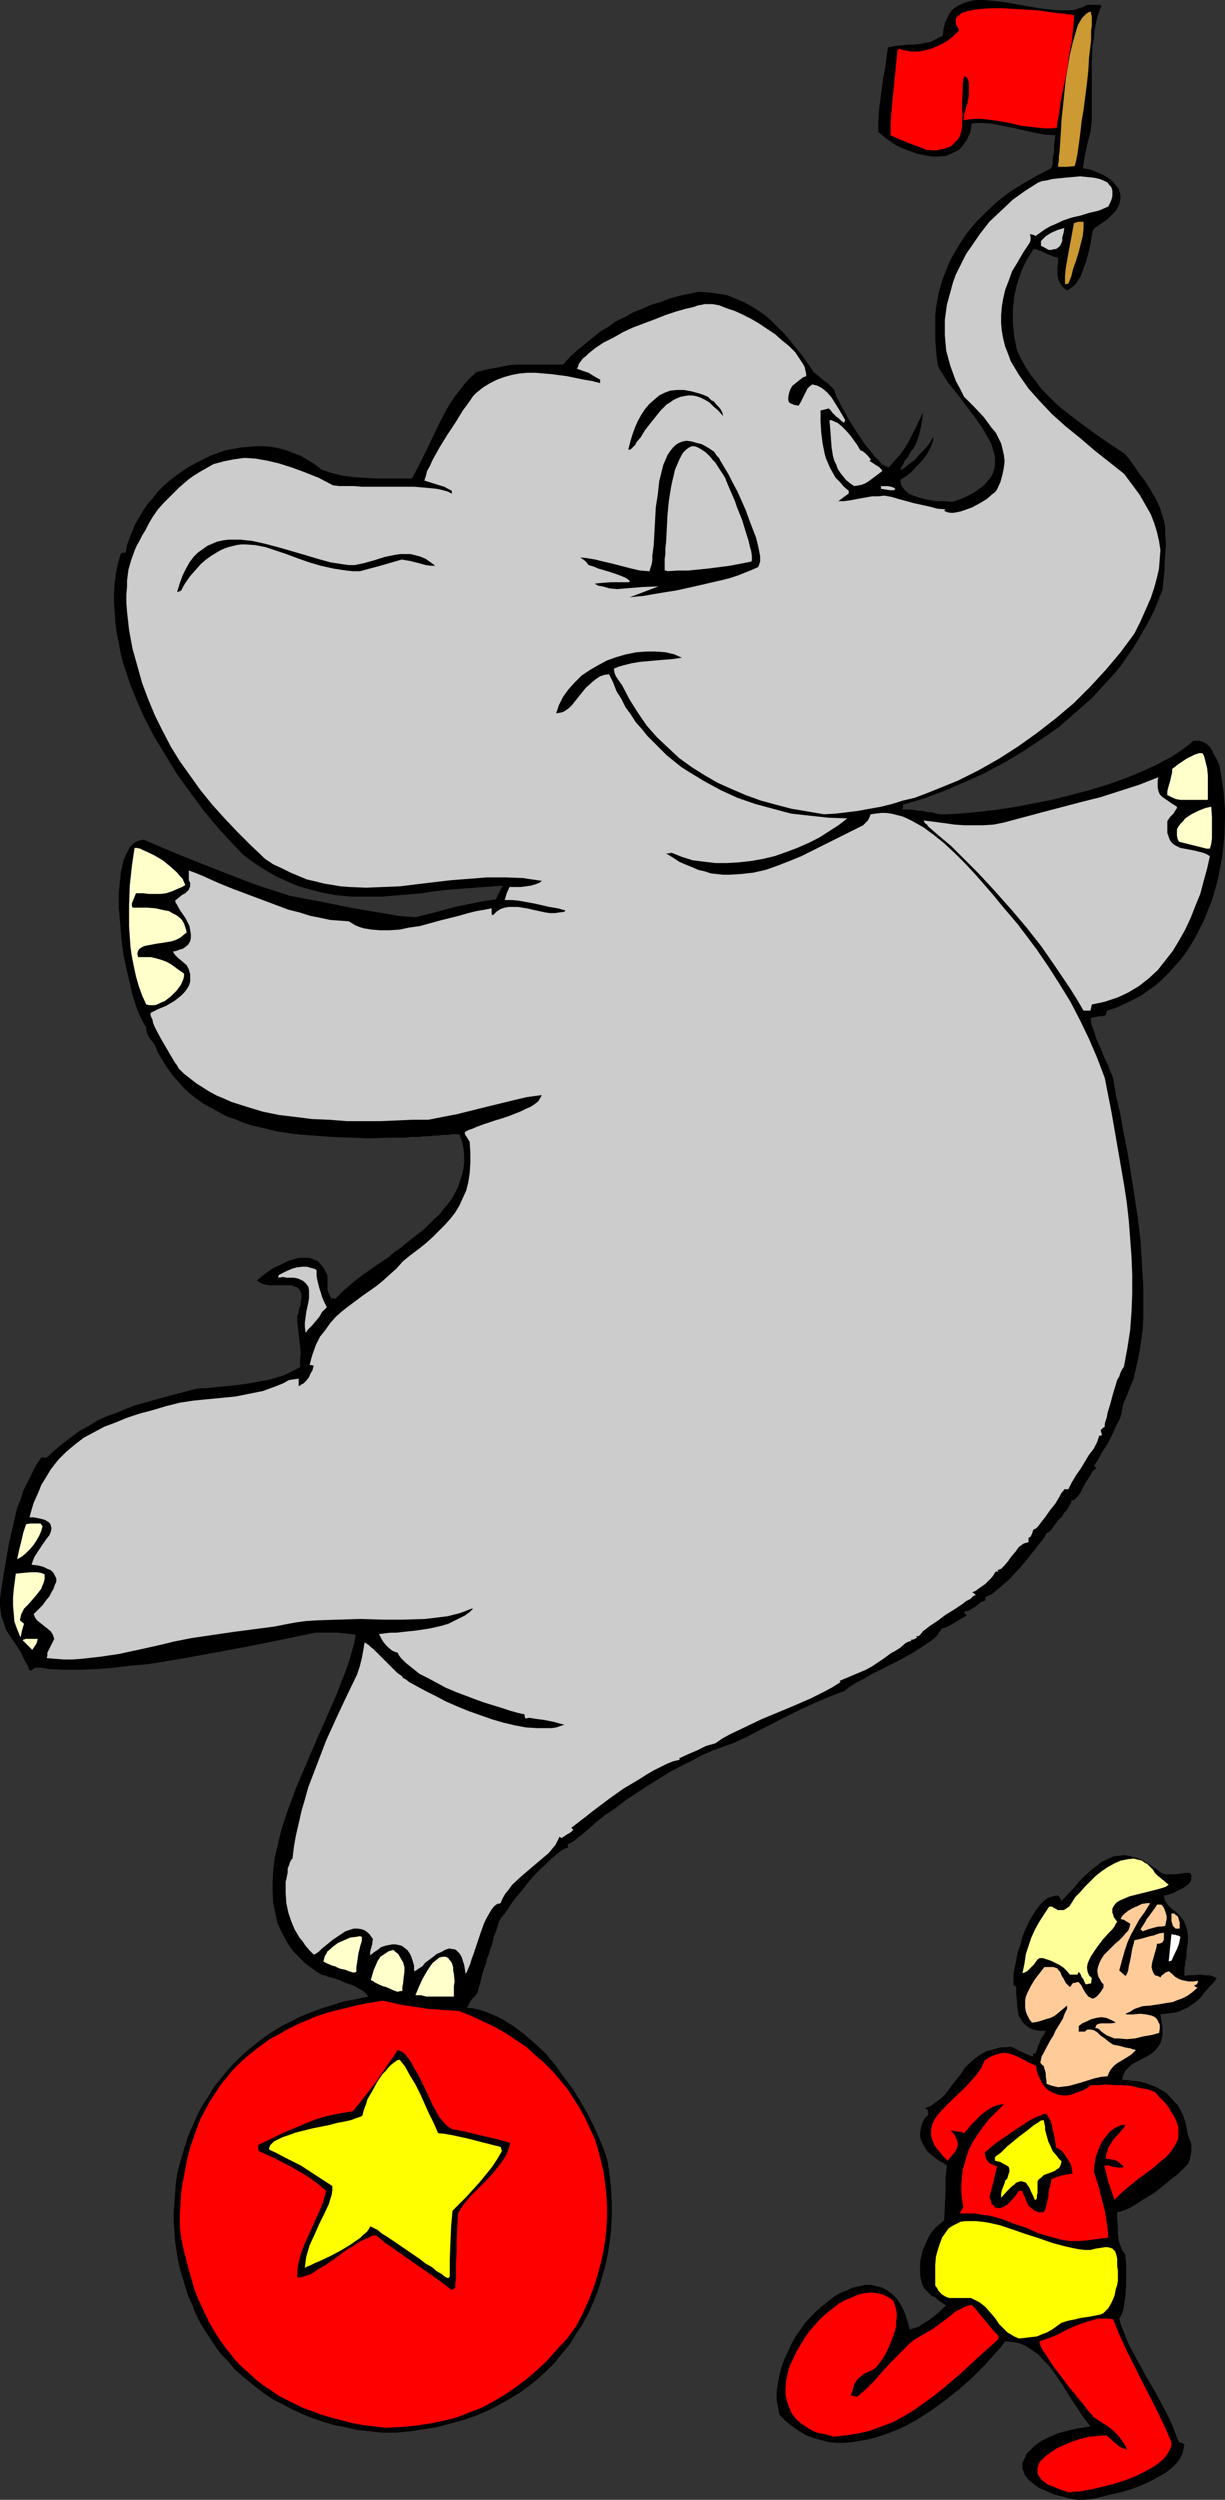 <?xml version="1.0" encoding="UTF-8" standalone="no"?>
<svg
   version="1.0"
   width="76.283mm"
   height="155.668mm"
   id="svg38"
   sodipodi:docname="Circus - Elephant 04.wmf"
   xmlns:inkscape="http://www.inkscape.org/namespaces/inkscape"
   xmlns:sodipodi="http://sodipodi.sourceforge.net/DTD/sodipodi-0.dtd"
   xmlns="http://www.w3.org/2000/svg"
   xmlns:svg="http://www.w3.org/2000/svg">
  <rect width="100%" height="100%" fill="#333333" stroke="none"/>
  <sodipodi:namedview
     id="namedview38"
     pagecolor="#ffffff"
     bordercolor="#000000"
     borderopacity="0.25"
     inkscape:showpageshadow="2"
     inkscape:pageopacity="0.0"
     inkscape:pagecheckerboard="0"
     inkscape:deskcolor="#d1d1d1"
     inkscape:document-units="mm" />
  <defs
     id="defs1">
    <pattern
       id="WMFhbasepattern"
       patternUnits="userSpaceOnUse"
       width="6"
       height="6"
       x="0"
       y="0" />
  </defs>
  <path
     style="fill:#000000;fill-opacity:1;fill-rule:evenodd;stroke:none"
     d="m 253.567,588.353 -1.939,-0.323 -1.616,-0.485 -1.616,-0.323 -1.454,-0.646 -1.131,-0.485 -1.131,-0.485 -0.97,-0.646 -0.808,-0.646 -0.808,-0.646 -0.485,-0.646 -0.485,-0.646 -0.162,-0.646 -0.323,-0.646 v -0.808 -0.646 l 0.323,-0.646 0.323,-0.646 0.323,-0.808 0.485,-0.485 0.646,-0.646 0.646,-0.646 0.808,-0.646 0.97,-0.646 0.97,-0.485 0.97,-0.485 1.131,-0.485 1.293,-0.485 1.293,-0.323 1.293,-0.323 1.454,-0.323 3.071,-0.485 -1.131,-1.454 -1.131,-1.616 -2.263,-3.393 -2.101,-3.393 -2.101,-3.07 -1.131,-1.454 -1.293,-1.293 -1.131,-1.293 -1.454,-0.97 -1.454,-0.97 -1.454,-0.646 -1.616,-0.323 -1.778,-0.162 -0.97,1.293 -1.293,1.454 -2.424,2.747 -2.909,2.909 -3.071,2.747 -3.232,2.585 -3.555,2.585 -3.555,2.262 -1.778,0.97 -1.939,0.97 -1.939,0.808 -1.778,0.646 -1.939,0.646 -1.939,0.485 -1.939,0.323 -1.778,0.323 -1.778,0.162 h -1.939 l -1.778,-0.162 -1.778,-0.485 -1.778,-0.485 -1.778,-0.646 -1.616,-0.97 -1.616,-1.131 -1.616,-1.293 -1.454,-1.454 -0.323,-1.778 -0.323,-1.778 v -1.939 l 0.323,-1.939 0.323,-1.778 0.485,-1.939 0.646,-1.778 0.808,-1.778 0.808,-1.778 0.97,-1.778 1.131,-1.616 1.131,-1.616 1.293,-1.454 1.293,-1.293 1.454,-1.293 1.454,-1.131 1.454,-1.131 1.293,-0.808 1.616,-0.646 1.454,-0.646 1.454,-0.323 1.454,-0.323 h 1.454 l 1.293,0.323 1.293,0.323 1.131,0.646 1.131,0.808 1.131,1.131 0.97,1.454 0.808,1.616 0.646,1.939 0.323,0.97 0.323,1.293 0.485,-0.162 0.485,-0.162 1.131,-0.323 1.131,-0.808 1.293,-0.808 1.131,-0.808 1.131,-0.97 0.97,-0.97 0.808,-0.646 -0.97,-0.646 -0.97,-0.646 -0.646,-0.646 -0.808,-0.323 -0.485,-0.485 -0.485,-0.485 -0.808,-0.808 -0.485,-0.97 -0.162,-0.646 -0.162,-0.646 -0.162,-0.808 v -0.97 -0.97 -1.293 l 0.323,-1.454 0.323,-1.293 0.646,-1.454 0.646,-1.454 0.808,-1.293 0.97,-1.131 0.97,-0.808 0.97,-0.808 0.162,-3.232 0.162,-3.393 v -3.232 l 0.162,-1.616 0.162,-1.454 -0.97,-0.646 -0.97,-0.485 -0.808,-0.646 -0.808,-0.646 -0.808,-0.646 -0.485,-0.646 -0.485,-0.808 -0.485,-0.808 -0.323,-0.808 -0.162,-0.808 v -0.808 l 0.162,-0.808 0.162,-0.808 0.323,-0.97 0.485,-0.808 0.808,-0.808 -0.162,-1.131 -0.646,-0.323 1.454,-0.646 1.131,-0.808 1.293,-0.97 0.97,-0.97 1.778,-2.424 1.939,-2.424 0.808,-1.293 1.131,-1.131 1.131,-0.97 1.293,-0.97 1.454,-0.808 1.778,-0.485 0.97,-0.323 0.97,-0.162 h 0.97 l 1.293,-0.162 v 0.162 h 0.323 l 0.646,0.323 0.808,0.485 0.808,0.323 0.97,0.485 0.808,0.323 0.485,0.162 h 0.323 v 0 l -0.162,-0.485 0.323,-0.162 h 0.323 l 0.323,-0.808 0.162,-0.646 0.485,-1.131 0.162,-0.485 0.323,-0.646 0.485,-0.646 0.485,-0.97 h -1.293 l -1.131,-0.162 -0.97,-0.323 -0.808,-0.485 -0.646,-0.485 -0.646,-0.646 -0.323,-0.646 -0.485,-0.646 -0.162,-0.808 -0.162,-0.808 -0.162,-1.778 -0.162,-1.778 v -1.778 l -0.646,-0.485 v -1.131 -1.454 l 0.323,-1.616 0.323,-1.616 0.323,-1.778 0.646,-1.778 0.485,-1.939 0.646,-1.616 0.808,-1.778 0.808,-1.454 0.97,-1.454 0.97,-1.293 0.97,-0.97 0.97,-0.646 1.131,-0.323 0.646,-0.162 h 0.485 l 0.485,0.646 0.323,0.646 1.454,-1.616 1.454,-1.454 1.293,-1.616 1.293,-1.293 1.454,-1.293 1.293,-0.97 1.131,-0.97 1.454,-0.646 1.293,-0.646 1.293,-0.162 1.454,-0.162 1.616,0.323 1.616,0.485 0.808,0.323 0.808,0.485 0.808,0.485 0.97,0.646 0.97,0.646 0.97,0.808 0.97,0.323 h 0.808 1.454 l 1.454,-0.162 0.97,-0.162 h 1.131 l 0.323,0.485 v 0.485 0.485 l -0.162,0.485 -0.323,0.485 -0.323,0.323 -1.131,0.808 -1.293,0.646 -1.293,0.646 -1.131,0.323 -0.485,0.162 h -0.323 l 0.162,0.808 0.162,0.485 0.323,0.485 0.323,0.485 0.323,0.323 0.485,0.485 1.131,0.808 0.97,0.97 0.485,0.646 0.485,0.808 0.323,0.808 0.323,1.131 0.162,1.131 v 1.454 l -0.162,1.293 -0.162,1.131 v 0.97 l -0.162,0.808 -0.162,0.646 v 0.646 l -0.162,0.485 v 0.323 0.646 1.131 l 0.808,-0.162 h 0.97 l 1.939,-0.162 1.131,0.162 h 0.97 l 0.97,0.323 0.808,0.323 -0.646,0.97 -0.808,0.808 -1.293,1.454 -1.131,1.454 -1.293,1.131 -1.616,1.131 -0.808,0.323 -0.97,0.485 -0.97,0.323 -1.131,0.162 -1.293,0.162 -1.293,0.162 0.162,1.131 0.162,0.97 0.162,0.97 v 1.778 l -0.162,0.646 -0.323,1.293 -0.646,0.97 -0.646,0.808 -0.808,0.646 -0.97,0.646 -1.939,0.97 -1.778,0.97 -0.808,0.808 -0.646,0.646 -0.485,0.97 -0.323,1.131 1.454,0.162 1.454,0.162 1.293,0.162 1.293,0.323 1.454,0.485 1.131,0.485 1.131,0.646 1.131,0.646 0.97,0.97 0.808,0.97 0.97,0.97 0.646,1.131 0.646,1.293 0.485,1.454 0.323,1.454 0.323,1.616 0.323,0.97 0.323,0.808 0.162,0.808 v 0.646 0.808 l -0.162,0.808 -0.162,0.97 -0.485,1.131 -0.808,0.808 -0.808,0.808 -0.808,0.808 -1.131,0.808 -2.101,1.778 -2.263,1.778 -2.424,1.454 -2.263,1.454 -1.131,0.646 -1.131,0.485 -0.97,0.323 -0.808,0.162 v 1.293 l 0.162,2.424 v 1.454 l 0.162,1.293 0.323,1.131 0.485,1.293 0.808,1.131 v 0.323 0.646 l 0.162,0.808 v 0.97 2.101 2.424 l -0.162,2.424 -0.162,1.131 -0.162,1.131 -0.162,0.97 -0.323,0.97 -0.323,0.646 -0.323,0.485 0.323,1.293 0.646,1.616 0.646,1.616 0.646,1.616 0.97,1.778 0.97,1.778 2.101,3.878 2.263,3.878 2.101,3.878 0.97,1.939 0.97,2.101 0.646,1.778 0.808,1.939 0.646,0.162 0.646,0.323 -0.162,0.808 -0.162,0.646 -0.162,0.808 -0.323,0.646 -0.485,0.808 -0.485,0.646 -1.293,1.293 -1.454,1.131 -1.778,0.97 -1.778,0.97 -2.101,0.97 -2.101,0.808 -2.101,0.646 -2.101,0.485 -2.101,0.485 -1.778,0.485 -1.778,0.323 -1.616,0.162 z"
     id="path1" />
  <path
     style="fill:#ff0000;fill-opacity:1;fill-rule:evenodd;stroke:none"
     d="m 251.628,586.576 -1.616,-0.485 -1.293,-0.485 -1.131,-0.485 -0.97,-0.323 -0.808,-0.646 -0.646,-0.485 -0.323,-0.485 -0.485,-0.646 -0.162,-0.485 v -0.646 -0.485 l 0.162,-0.485 0.162,-0.646 0.323,-0.485 0.485,-0.485 0.646,-0.646 1.293,-0.97 1.454,-0.97 1.778,-0.808 1.939,-0.808 1.939,-0.646 2.101,-0.485 1.939,-0.162 1.939,-0.162 0.97,0.808 0.485,0.485 0.646,0.485 1.131,0.97 0.808,0.323 0.808,0.323 -0.162,-0.646 -0.323,-0.485 -0.808,-1.293 -0.97,-1.131 -1.131,-1.131 -1.293,-0.97 -1.293,-0.808 -0.97,-0.646 -0.485,-0.323 -0.323,-0.162 -0.162,-0.162 -0.162,-0.323 -0.646,-0.646 -0.808,-0.97 -0.808,-1.131 -1.131,-1.293 -0.97,-1.293 -1.293,-1.454 -1.131,-1.616 -2.263,-2.909 -0.97,-1.454 -0.808,-1.293 -0.808,-1.131 -0.485,-0.97 -0.323,-0.808 v -0.162 -0.323 l 1.939,-0.646 2.101,-0.808 2.101,-1.131 2.101,-0.97 2.263,-0.808 2.101,-0.646 1.131,-0.323 h 1.293 1.131 l 1.131,0.162 1.454,3.555 1.616,3.555 3.555,7.11 3.717,7.272 1.778,3.717 1.616,3.717 v 0.646 l -0.162,0.646 -0.323,0.646 -0.323,0.646 -0.485,0.646 -0.485,0.646 -1.293,1.131 -1.454,0.97 -1.778,0.97 -1.939,0.97 -1.939,0.808 -1.939,0.646 -2.101,0.646 -2.101,0.485 -1.939,0.485 -1.778,0.323 -1.616,0.323 h -1.293 l -0.646,0.162 z"
     id="path2" />
  <path
     style="fill:#ff0000;fill-opacity:1;fill-rule:evenodd;stroke:none"
     d="m 196.195,573.487 -1.131,-0.323 -1.131,-0.323 -1.131,-0.162 -0.97,-0.323 -0.97,-0.485 -0.808,-0.485 -1.454,-0.97 -1.293,-1.131 -0.97,-1.293 -0.646,-1.454 -0.485,-1.454 -0.323,-1.454 v -1.616 l 0.162,-1.778 0.323,-1.616 0.485,-1.778 0.808,-1.616 0.808,-1.778 0.97,-1.616 0.97,-1.616 1.131,-1.616 1.293,-1.454 1.293,-1.454 1.454,-1.293 1.454,-1.131 1.454,-1.131 1.454,-0.808 1.616,-0.646 1.454,-0.646 1.454,-0.323 1.454,-0.162 1.454,0.162 1.454,0.323 1.293,0.646 1.131,0.808 0.323,0.97 0.323,0.97 0.162,0.97 v 0.97 l -0.162,1.131 v 1.131 l -0.646,2.101 -0.808,2.101 -0.97,2.101 -1.131,1.778 -1.293,1.616 -0.808,0.485 -0.646,0.323 -1.131,0.485 -0.808,0.646 -0.646,0.485 -0.485,0.646 -0.485,0.808 -0.323,1.131 -0.162,0.646 -0.323,0.808 0.808,0.162 0.646,0.162 2.101,-1.778 2.101,-2.101 1.939,-2.262 2.101,-2.262 2.101,-2.101 1.939,-1.939 1.131,-0.97 1.131,-0.646 1.131,-0.646 1.131,-0.646 1.293,-0.808 1.293,-0.97 1.293,-0.97 1.293,-0.97 1.131,-0.97 1.293,-0.646 1.293,-0.646 1.293,-0.323 0.808,0.808 0.646,0.808 1.454,1.778 1.616,1.939 0.808,0.97 0.97,0.97 v 0.808 l -4.525,4.04 -4.363,4.04 -4.364,3.717 -2.263,1.778 -2.263,1.616 -2.263,1.616 -2.424,1.454 -2.424,1.293 -2.586,0.97 -2.586,0.97 -2.747,0.646 -2.909,0.485 z"
     id="path3" />
  <path
     style="fill:#000000;fill-opacity:1;fill-rule:evenodd;stroke:none"
     d="m 89.694,572.517 -2.909,-0.323 -2.909,-0.323 -2.747,-0.646 -2.586,-0.485 -2.586,-0.808 -2.424,-0.808 -2.424,-0.97 -2.424,-1.131 -2.101,-1.131 -2.263,-1.131 -1.939,-1.293 -1.939,-1.454 -1.778,-1.454 -1.778,-1.454 -1.778,-1.616 -1.454,-1.778 -1.616,-1.616 -1.293,-1.778 -1.293,-1.939 -1.293,-1.939 -1.131,-1.939 -0.97,-1.939 -0.808,-2.101 -0.97,-2.101 -0.646,-2.101 -0.646,-2.101 -0.646,-2.101 -0.485,-2.262 -0.323,-2.101 -0.323,-2.262 -0.162,-2.262 -0.162,-2.262 v -2.262 l 0.162,-2.101 0.162,-2.262 0.162,-2.262 0.323,-2.262 0.485,-2.101 0.646,-2.262 0.646,-2.101 0.646,-2.101 1.778,-4.201 0.97,-2.101 1.131,-1.939 1.293,-1.939 1.131,-1.939 1.454,-1.778 1.454,-1.778 1.616,-1.778 1.616,-1.616 1.778,-1.616 1.778,-1.454 1.939,-1.454 2.101,-1.454 2.101,-1.293 2.263,-1.131 2.263,-1.131 2.424,-0.97 2.586,-0.97 2.586,-0.808 2.586,-0.808 2.747,-0.485 2.909,-0.646 -0.162,-0.323 -0.485,-0.485 -0.485,-0.485 -0.646,-0.323 -1.616,-0.97 -1.939,-0.646 -1.778,-0.808 -1.778,-0.485 -0.646,-0.162 -0.646,-0.323 h -0.485 l -0.323,-0.162 -1.293,-0.808 -1.293,-0.97 -1.131,-0.808 -0.97,-0.97 -0.97,-0.97 -0.97,-0.97 -0.808,-1.131 -0.646,-0.97 -1.131,-2.101 -1.131,-2.424 -0.485,-2.262 -0.485,-2.424 -0.162,-2.585 v -2.585 l 0.162,-2.747 0.323,-2.747 0.646,-2.585 0.646,-2.909 0.808,-2.747 0.97,-2.909 2.101,-5.656 2.424,-5.656 2.424,-5.656 2.424,-5.494 1.131,-2.585 1.131,-2.585 0.97,-2.585 0.97,-2.424 0.808,-2.262 0.646,-2.262 0.646,-2.262 0.323,-1.939 -0.808,-0.162 h -0.808 l -0.646,-0.162 h -0.808 l -0.97,-0.162 h -5.495 l -7.757,1.616 -7.919,1.616 -7.919,1.454 -7.919,1.454 -7.919,1.293 -4.04,0.323 -3.879,0.485 -3.879,0.323 -4.04,0.162 h -3.879 l -3.717,-0.162 -0.485,-0.162 H 10.343 L 9.697,392.505 H 9.05 8.242 l -0.646,0.485 -0.323,0.162 H 6.949 L 6.464,391.858 5.818,390.889 5.333,389.758 4.848,388.788 3.717,387.011 2.586,385.395 1.454,383.617 1.131,382.648 0.808,381.678 0.323,380.385 0.162,379.254 0,377.8 v -1.616 l 0.646,-4.363 1.454,-8.564 0.97,-4.201 0.97,-4.201 0.808,-1.939 0.646,-2.101 0.97,-1.939 0.97,-1.939 0.97,-1.939 1.293,-1.939 h 1.293 l 1.939,-1.778 1.939,-1.616 1.939,-1.454 1.939,-1.454 2.101,-1.131 2.101,-1.293 2.101,-0.97 2.263,-0.808 4.363,-1.778 4.687,-1.293 4.687,-1.293 5.01,-1.293 1.131,-0.162 h 1.293 l 1.454,-0.162 1.616,-0.162 3.394,-0.323 3.555,-0.485 3.555,-0.646 1.616,-0.323 1.616,-0.485 1.616,-0.485 1.293,-0.646 1.293,-0.646 1.131,-0.646 v -1.778 l 0.162,-1.616 -0.162,-1.454 -0.323,-2.909 -0.162,-1.293 -0.162,-1.454 v -1.454 l 0.323,-0.97 0.162,-0.97 0.323,-0.808 v -0.808 l 0.162,-0.646 v -0.485 -0.485 l -0.162,-0.485 -0.323,-0.646 -0.485,-0.485 -0.646,-0.162 -0.646,-0.323 h -4.04 -1.131 l -1.131,-0.162 -0.97,-0.323 -0.97,-0.646 0.808,-0.646 0.97,-0.808 2.101,-1.454 2.424,-1.131 1.293,-0.646 1.131,-0.323 1.293,-0.323 h 1.131 1.131 l 0.97,0.323 1.131,0.485 0.808,0.97 0.485,0.485 0.323,0.646 0.323,0.646 0.323,0.646 v 1.293 1.293 0.646 l 0.162,0.646 0.323,0.646 0.323,0.808 h 0.485 0.162 l 0.323,0.162 0.97,-0.97 0.97,-0.97 2.424,-2.101 2.586,-1.939 2.747,-1.939 2.909,-1.939 1.293,-1.131 1.454,-0.97 2.747,-2.262 2.747,-2.101 2.424,-2.424 1.293,-1.131 0.97,-1.293 0.97,-1.131 0.97,-1.293 0.808,-1.454 0.646,-1.293 0.485,-1.454 0.485,-1.454 0.323,-1.454 0.162,-1.454 v -1.616 l -0.162,-1.616 -0.323,-1.616 -0.646,-1.778 h -0.323 -0.646 -0.97 l -0.646,0.162 h -0.646 -0.808 l -0.97,0.162 h -0.97 l -1.131,0.162 h -1.293 l -1.293,0.162 H 96.966 l -1.616,0.162 h -4.202 l -4.202,0.162 -4.363,-0.162 -4.363,-0.162 -4.363,-0.323 -4.202,-0.323 -4.363,-0.646 -4.04,-0.97 -2.101,-0.485 -1.939,-0.646 -1.939,-0.808 -1.939,-0.646 -1.778,-0.97 -3.555,-1.939 -1.616,-1.131 -1.454,-1.131 -1.616,-1.454 -1.293,-1.454 -1.293,-1.454 -1.293,-1.778 -1.131,-1.778 -1.131,-1.939 -0.808,-1.939 -0.485,-0.646 -0.485,-0.485 -0.646,-1.131 -0.323,-0.97 v -0.808 l -0.485,-0.646 -0.485,-0.97 -0.485,-0.97 -0.485,-1.131 -0.485,-1.293 -0.485,-1.454 -0.485,-1.616 -0.323,-1.616 -0.808,-3.393 -0.808,-3.717 -0.485,-3.717 -0.323,-3.878 -0.323,-3.717 v -3.555 l 0.162,-1.616 0.162,-1.616 0.162,-1.616 0.323,-1.293 0.323,-1.454 0.485,-1.131 0.485,-0.97 0.485,-0.97 0.808,-0.808 0.646,-0.485 0.97,-0.323 0.808,-0.162 8.404,3.555 8.565,3.393 8.727,3.393 4.363,1.454 4.525,1.454 3.394,0.646 3.555,0.646 7.111,1.454 3.717,0.646 3.879,0.646 3.717,0.646 4.04,0.323 4.525,-1.131 4.687,-1.293 4.848,-0.97 2.424,-0.485 2.424,-0.323 0.808,-1.616 0.808,-1.616 -4.525,0.323 -4.202,0.323 -4.202,0.323 -4.04,0.485 -1.939,0.323 -1.939,0.162 -3.717,0.323 -3.717,0.323 h -3.717 -3.555 l -3.555,-0.323 -3.555,-0.646 -3.555,-0.97 -1.778,-0.485 -1.939,-0.808 -1.778,-0.808 -1.778,-0.808 -1.939,-1.131 -1.778,-1.131 -1.939,-1.293 -1.939,-1.454 -3.071,-3.232 -3.232,-3.555 -3.071,-3.717 -3.071,-4.201 -3.071,-4.201 -2.747,-4.525 -2.747,-4.525 -2.424,-4.686 -2.101,-4.848 -0.97,-2.424 -1.616,-4.848 -0.646,-2.424 -0.485,-2.585 -0.485,-2.424 -0.323,-2.424 -0.162,-2.262 -0.162,-2.424 v -2.424 l 0.162,-2.262 0.323,-2.424 0.485,-2.262 0.646,-2.262 0.485,-0.162 h 0.646 l 0.323,-1.778 0.646,-1.778 0.646,-1.616 0.646,-1.616 0.97,-1.616 0.97,-1.616 0.97,-1.454 1.293,-1.454 1.131,-1.454 1.293,-1.293 1.454,-1.293 1.454,-1.131 1.616,-1.131 1.454,-0.97 1.778,-0.97 1.616,-0.808 1.616,-0.808 1.778,-0.646 1.778,-0.646 1.778,-0.323 1.778,-0.323 1.778,-0.162 1.939,-0.162 h 1.778 l 1.778,0.162 1.778,0.323 1.778,0.485 1.616,0.646 1.778,0.646 1.616,0.97 1.616,0.97 1.616,1.293 2.424,0.808 2.586,0.646 2.586,0.323 2.586,0.162 2.747,0.162 h 2.586 2.909 2.909 l 1.778,-3.393 1.616,-3.232 3.071,-6.464 1.616,-3.07 0.97,-1.616 0.97,-1.454 1.131,-1.454 1.131,-1.454 1.293,-1.454 1.616,-1.454 2.586,-0.646 2.586,-0.485 2.424,-0.485 2.263,-0.162 h 2.424 2.586 2.586 2.909 l 1.616,-1.778 1.778,-1.616 1.778,-1.454 1.778,-1.454 1.778,-1.454 1.939,-1.131 1.778,-1.293 2.101,-0.97 1.939,-1.131 2.101,-0.808 2.101,-0.97 2.263,-0.646 2.101,-0.808 2.263,-0.646 4.687,-0.97 2.263,0.162 2.263,0.323 2.101,0.323 1.939,0.808 1.939,0.808 1.778,0.97 1.778,1.131 1.616,1.131 1.616,1.454 1.454,1.454 1.454,1.454 1.454,1.778 2.747,3.393 2.586,3.717 0.97,0.808 1.131,0.97 1.293,0.97 0.646,0.646 0.808,0.808 0.162,0.646 0.323,0.97 0.646,1.131 0.646,1.293 0.808,1.454 0.808,1.454 1.939,3.07 1.939,2.909 1.131,1.293 0.97,1.293 0.97,0.97 0.808,0.97 0.808,0.485 0.485,0.162 0.323,0.162 1.454,-1.616 1.293,-1.454 1.131,-1.616 0.97,-1.616 1.616,-3.232 1.616,-3.393 -0.162,1.778 -0.162,0.808 -0.162,0.97 -0.485,1.939 -0.646,1.778 -0.485,0.97 -0.646,0.808 -0.485,0.808 -0.323,0.646 -0.485,0.485 -0.323,0.485 -0.323,0.808 -0.323,0.485 -0.162,0.323 -0.162,0.485 1.131,-0.646 0.97,-0.808 1.293,-0.97 0.97,-1.131 1.131,-1.131 0.97,-1.131 0.808,-1.131 0.485,-0.97 v 0.808 l -0.162,0.646 -0.323,0.808 -0.323,0.646 -0.808,1.454 -1.131,1.454 -1.293,1.293 -1.131,1.293 -1.293,0.97 -1.293,0.808 0.162,0.808 0.162,0.646 0.485,0.646 0.485,0.485 0.646,0.646 0.808,0.323 0.808,0.323 0.97,0.323 1.939,0.485 2.101,0.323 h 1.939 l 1.778,0.162 1.939,-0.646 1.778,-0.808 1.454,-0.808 1.131,-0.808 1.131,-0.808 0.808,-0.97 0.808,-0.97 0.485,-0.97 0.323,-0.97 0.162,-0.97 v -0.97 -1.131 l -0.323,-0.97 -0.323,-1.131 -0.323,-0.97 -0.646,-1.131 -1.293,-2.262 -1.454,-2.101 -3.394,-4.525 -1.616,-2.101 -1.616,-1.939 -1.293,-2.101 -0.646,-0.97 -0.485,-0.97 -0.323,-2.101 -0.162,-1.939 -0.162,-2.101 v -3.717 -1.939 l 0.162,-1.778 0.323,-1.778 0.323,-1.778 0.485,-1.778 0.485,-1.616 0.646,-1.616 0.646,-1.616 0.646,-1.454 1.778,-3.07 1.778,-2.747 2.263,-2.747 2.424,-2.424 2.586,-2.424 2.909,-2.262 3.071,-1.939 3.394,-1.939 3.394,-1.778 0.162,-0.485 0.162,-0.485 V 37.974 37.651 37.166 l 0.162,-0.646 0.162,-0.646 v -0.808 -0.97 l 0.162,-1.131 0.162,-1.131 -2.586,-0.162 -2.586,-0.485 -5.01,-1.131 -2.424,-0.485 -2.424,-0.485 -2.424,-0.162 h -1.131 l -1.131,0.162 -0.162,1.131 -0.162,0.97 -0.485,0.97 -0.323,0.808 -0.485,0.646 -0.485,0.646 -0.485,0.646 -0.646,0.485 -0.646,0.323 -0.646,0.323 -1.454,0.646 -1.616,0.162 h -1.778 l -1.778,-0.323 -1.616,-0.323 -1.778,-0.646 -1.778,-0.646 -1.616,-0.808 -1.454,-0.97 -1.454,-1.131 -1.131,-0.97 v -2.424 l 0.162,-2.585 0.646,-5.009 0.323,-2.424 0.485,-2.585 0.646,-4.848 1.616,-0.323 1.616,-0.162 1.454,-0.162 h 1.454 l 1.454,-0.162 1.616,-0.323 0.97,-0.162 0.808,-0.485 0.97,-0.485 0.97,-0.485 0.162,-1.616 0.323,-1.293 0.485,-1.131 0.485,-0.97 0.646,-0.97 0.808,-0.646 0.808,-0.485 0.97,-0.485 0.97,-0.323 1.131,-0.323 L 229.811,0 h 1.131 l 2.586,0.162 2.747,0.323 5.495,0.97 2.747,0.485 2.747,0.323 2.424,0.162 h 1.131 1.131 l 1.131,-0.162 0.97,-0.323 0.97,-0.323 0.808,-0.485 h 3.071 l 0.323,0.323 -0.485,1.131 -0.485,1.454 -0.323,1.454 -0.323,1.616 -0.162,1.778 -0.323,1.939 -0.162,3.878 v 3.717 5.494 1.616 2.909 l -0.323,2.585 -0.646,2.585 -0.646,2.909 -0.485,3.07 1.778,0.323 1.616,0.646 1.454,0.646 1.131,0.646 0.97,0.808 0.808,0.97 0.646,0.808 0.323,0.97 0.162,1.131 -0.162,0.97 -0.323,0.97 -0.646,1.131 -0.97,0.97 -1.131,1.131 -1.454,0.97 -1.616,1.131 -0.323,0.808 -0.162,0.808 -0.323,2.101 -0.485,2.101 -0.646,2.262 -0.808,2.101 -0.323,0.97 -0.646,0.97 -0.485,0.808 -0.646,0.646 -0.646,0.485 -0.808,0.485 -0.646,-0.485 -0.485,-0.485 -0.646,-0.97 -0.323,-0.808 -0.162,-0.97 v -0.808 -0.97 l 0.162,-1.131 v -1.131 l -0.97,-0.162 -0.808,-0.323 -0.808,-0.323 -0.646,-0.323 -0.646,-0.323 -0.323,-0.162 h -0.323 l -0.646,-0.323 h -0.646 l -0.808,1.293 -0.808,1.293 -0.646,1.293 -0.646,1.454 -0.485,1.454 -0.485,1.454 -0.323,1.454 -0.323,1.454 -0.162,1.616 -0.162,1.454 v 3.232 l 0.162,1.454 0.162,1.616 0.323,1.616 0.323,1.616 0.97,2.101 1.131,1.939 1.131,1.778 1.293,1.616 1.293,1.778 1.616,1.616 1.454,1.454 1.616,1.454 3.555,2.747 3.717,2.747 3.717,2.585 3.879,2.585 0.97,1.131 0.808,1.131 0.808,1.131 0.646,0.97 1.454,1.939 1.131,1.778 0.97,1.616 0.808,1.454 0.646,1.454 0.485,1.616 0.485,1.454 0.323,1.778 v 1.778 l 0.162,1.939 -0.162,2.262 -0.162,2.424 v 1.454 l -0.162,1.454 -0.162,1.616 -0.162,1.616 -0.97,2.424 -0.97,2.424 -1.131,2.262 -1.293,2.262 -1.293,2.262 -1.293,2.101 -1.454,2.101 -1.454,2.101 -1.616,1.939 -1.778,1.939 -3.394,3.717 -3.879,3.393 -3.879,3.393 -4.202,2.909 -4.363,2.909 -4.364,2.585 -4.525,2.424 -4.687,2.101 -4.848,2.101 -4.848,1.778 -4.848,1.454 v 0.646 l -0.162,0.485 h 0.97 0.646 l 1.616,0.162 0.808,0.162 h 0.646 l 0.646,0.162 0.808,0.162 h 0.808 l 0.97,0.323 1.131,0.162 h 1.293 l 3.071,-0.162 1.778,-0.162 1.778,-0.162 1.778,-0.162 3.879,-0.485 4.202,-0.646 4.202,-0.808 4.202,-0.808 4.363,-1.131 4.363,-1.131 4.202,-1.293 4.202,-1.454 3.879,-1.616 3.555,-1.616 1.778,-0.97 1.616,-0.808 1.454,-0.97 1.454,-0.97 1.293,-0.97 1.131,-0.97 h 0.808 0.646 l 0.485,0.162 0.485,0.162 0.808,0.485 0.646,0.646 0.485,0.808 0.485,0.97 0.646,1.131 0.646,1.454 0.323,1.939 0.323,2.101 0.323,2.101 0.162,2.101 0.162,2.101 v 2.262 l -0.162,4.363 -0.485,4.363 -0.808,4.363 -0.485,2.101 -0.646,2.262 -0.646,2.101 -0.808,1.939 -0.808,2.101 -0.97,1.939 -0.97,1.939 -1.131,1.939 -1.131,1.778 -1.293,1.778 -1.454,1.616 -1.454,1.616 -1.454,1.454 -1.616,1.454 -1.616,1.131 -1.778,1.293 -1.939,0.97 -1.939,0.97 -2.101,0.97 -2.101,0.646 -0.162,0.646 -0.162,0.485 -0.97,0.162 h -0.646 l -0.485,0.162 h -0.323 l -1.131,0.323 0.162,0.485 v 0.808 l 0.323,0.808 0.323,0.808 0.646,2.101 0.97,2.101 0.808,2.101 0.97,1.939 0.323,0.97 0.323,0.808 0.323,0.646 0.162,0.485 0.323,1.939 0.323,1.939 0.485,2.101 0.485,2.101 0.808,4.525 0.97,4.848 0.808,5.009 0.808,5.171 0.808,5.332 0.646,5.333 0.323,5.494 0.323,5.171 v 5.171 2.585 l -0.162,2.585 -0.323,2.424 -0.323,2.262 -0.485,2.424 -0.485,2.101 -0.485,2.262 -0.808,1.939 -0.808,2.101 -0.808,1.778 -0.162,0.808 -0.162,0.808 -0.162,0.97 -0.323,0.97 -0.97,1.939 -0.97,2.101 -0.97,1.939 -1.293,1.939 -0.97,1.778 -0.485,0.808 -0.485,0.646 0.323,0.323 0.323,0.162 -0.97,0.808 -0.485,0.97 -1.293,1.939 -1.131,2.262 -0.646,0.808 -0.808,0.808 h -0.323 l -0.162,-0.162 -0.162,0.646 -0.162,0.323 -0.646,1.131 -0.323,0.485 -0.485,0.485 -0.646,1.131 -0.323,0.162 -0.323,0.323 -0.485,0.646 -0.485,0.646 -0.808,1.131 -0.485,0.485 -0.646,0.323 -0.323,0.646 -0.646,0.97 -0.808,0.97 -0.808,1.131 -0.97,1.131 -0.97,1.293 -2.101,2.424 -2.263,2.424 -1.131,0.97 -1.131,0.97 -0.97,0.808 -0.808,0.646 -0.808,0.323 -0.646,0.323 v 0.808 l -0.485,0.162 -0.485,0.162 -1.131,0.97 -1.293,0.808 -0.646,0.323 -0.808,0.162 -0.162,0.323 0.323,0.323 0.323,0.323 -0.646,0.323 -0.808,0.485 -1.616,0.97 -1.454,0.808 -0.808,0.323 -0.646,0.162 -0.162,0.485 -0.323,0.323 -0.323,0.485 -0.323,0.485 -1.131,0.97 -1.454,0.97 -1.454,0.97 -1.778,1.131 -3.879,2.101 -3.879,1.939 -1.939,0.97 -1.616,0.97 -1.616,0.808 -1.293,0.808 -1.131,0.808 -0.323,0.323 -0.323,0.162 -3.394,1.293 -3.394,1.454 -3.232,1.454 -3.232,1.616 -6.626,3.393 -3.071,1.616 -3.232,1.454 -2.263,0.808 -2.263,0.808 -2.586,1.131 -2.424,1.293 -2.586,1.293 -2.747,1.454 -5.172,3.232 -5.172,3.393 -2.263,1.778 -2.424,1.616 -2.101,1.616 -1.939,1.778 -1.939,1.616 -1.616,1.293 -0.646,0.323 -0.646,0.323 v 0.808 l -0.97,0.323 -0.97,0.646 -0.97,0.808 -1.131,0.97 -1.131,1.131 -1.293,1.131 -2.424,2.585 -2.263,2.909 -1.131,1.293 -0.97,1.293 -0.808,1.293 -0.808,1.131 -0.808,0.97 -0.485,0.808 -0.646,2.101 -0.646,1.616 -0.323,1.616 -0.485,1.293 -0.323,1.131 -0.485,1.131 -0.162,0.97 -0.323,0.808 -0.485,1.454 -0.323,1.293 -0.323,1.454 -0.323,0.808 -0.162,0.97 -0.646,0.97 -0.808,0.808 -0.646,0.97 -0.162,0.485 -0.323,0.485 1.454,0.162 1.454,0.323 1.454,0.485 1.293,0.485 1.454,0.646 1.293,0.646 1.293,0.808 1.293,0.808 2.586,1.939 2.586,2.262 2.424,2.262 2.263,2.747 1.939,2.747 2.101,2.747 1.778,2.909 1.778,3.07 1.454,2.909 1.293,2.909 1.131,2.747 0.808,2.585 0.485,3.393 0.323,3.232 0.162,3.232 v 3.07 l -0.162,3.07 -0.323,2.909 -0.485,3.07 -0.646,2.909 -0.808,2.747 -0.808,2.747 -1.131,2.747 -1.131,2.585 -1.293,2.424 -1.616,2.424 -1.454,2.424 -1.778,2.101 -1.778,2.262 -1.939,1.939 -2.101,1.939 -2.263,1.778 -2.263,1.616 -2.424,1.454 -2.586,1.454 -2.586,1.293 -2.747,1.131 -2.909,0.97 -2.909,0.808 -3.071,0.808 -3.071,0.485 -3.232,0.485 -3.394,0.323 z"
     id="path4" />
  <path
     style="fill:#ff0000;fill-opacity:1;fill-rule:evenodd;stroke:none"
     d="m 90.664,571.386 -2.747,-0.323 -2.586,-0.323 -2.586,-0.485 -2.424,-0.646 -2.424,-0.646 -2.263,-0.646 -2.101,-0.808 -2.263,-0.808 -1.939,-0.97 -1.939,-0.97 -1.939,-0.97 -1.778,-1.293 -1.778,-1.131 -1.616,-1.293 -1.616,-1.454 -1.616,-1.454 -1.454,-1.454 -1.293,-1.616 -1.293,-1.616 -1.293,-1.778 -1.131,-1.778 -1.131,-1.939 -0.97,-1.939 -0.97,-2.101 -0.97,-2.101 -0.808,-2.101 -0.646,-2.262 -0.646,-2.262 -1.293,-5.009 -0.485,-2.424 -0.323,-2.585 v -3.07 l 0.162,-2.747 0.162,-2.747 0.485,-2.747 0.485,-2.585 0.485,-2.424 0.646,-2.424 0.808,-2.424 0.808,-2.262 0.808,-2.101 1.131,-2.101 1.131,-2.101 1.293,-1.939 1.131,-1.778 1.454,-1.778 1.454,-1.778 1.616,-1.616 1.616,-1.454 1.778,-1.454 1.939,-1.454 1.778,-1.293 2.101,-1.131 1.939,-1.131 2.263,-1.131 2.263,-0.97 2.263,-0.97 2.424,-0.808 2.424,-0.646 5.333,-1.293 2.586,-0.485 2.909,-0.485 2.263,0.485 2.101,0.485 4.363,0.646 2.101,0.323 2.263,0.162 2.263,0.162 2.586,0.162 2.909,1.131 2.747,1.293 2.747,1.293 2.586,1.454 2.424,1.616 2.424,1.616 2.101,1.939 2.101,1.778 1.939,1.939 1.778,2.101 1.778,2.101 1.454,2.262 1.454,2.262 1.293,2.424 1.131,2.424 1.131,2.424 0.808,2.585 0.646,2.585 0.646,2.585 0.323,2.585 0.323,2.747 0.162,2.747 v 2.747 l -0.162,2.909 -0.323,2.747 -0.485,2.909 -0.646,2.747 -0.808,2.909 -0.97,2.909 -1.131,2.747 -1.293,2.909 -1.454,2.747 -2.101,2.909 -2.424,2.585 -2.263,2.585 -2.424,2.262 -2.424,2.101 -2.586,1.939 -2.586,1.778 -2.747,1.616 -2.747,1.454 -2.909,1.131 -2.909,1.131 -3.232,0.808 -3.232,0.646 -3.232,0.485 -3.555,0.323 z"
     id="path5" />
  <path
     style="fill:#ffff00;fill-opacity:1;fill-rule:evenodd;stroke:none"
     d="m 239.83,550.379 -1.131,-0.485 -0.808,-0.485 -0.808,-0.485 -0.646,-0.646 -1.293,-1.293 -0.97,-1.454 -1.131,-1.293 -1.131,-1.293 -0.808,-0.646 -0.646,-0.485 -0.97,-0.485 -0.97,-0.485 h -0.97 -0.808 -2.586 -0.808 l -0.808,-0.323 -0.808,-0.485 -0.323,-0.323 -0.485,-0.485 -0.323,-0.646 -0.485,-0.646 v -2.585 -2.262 l 0.162,-1.939 0.485,-1.778 0.485,-1.454 0.485,-1.293 0.808,-1.131 0.646,-0.97 0.97,-0.646 0.97,-0.485 0.97,-0.485 1.131,-0.162 h 1.293 1.131 l 1.454,0.162 1.293,0.162 1.454,0.323 1.454,0.323 2.909,0.97 3.232,1.131 3.071,0.97 3.232,1.131 3.071,0.808 1.454,0.323 1.616,0.323 1.454,0.162 h 1.293 l 1.293,-0.323 1.131,-0.162 0.97,-0.162 h 0.646 l 0.646,0.162 0.485,0.162 0.323,0.323 0.323,0.323 0.162,0.485 0.162,0.485 0.162,0.808 v 0.808 0.97 l 0.162,0.97 v 1.131 1.293 l -0.162,0.97 -0.323,0.97 -0.323,1.616 -0.485,1.131 -0.485,0.97 -0.485,0.808 -0.646,0.646 -0.485,0.485 -0.646,0.323 -0.808,0.162 -0.808,0.162 -0.808,0.162 -1.131,0.162 -1.131,0.162 -1.293,0.323 -1.616,0.323 -1.616,0.485 -1.131,0.808 -1.131,0.808 -1.131,0.646 -1.293,0.485 -1.131,0.485 -1.454,0.162 -1.293,0.162 z"
     id="path6" />
  <path
     style="fill:#000000;fill-opacity:1;fill-rule:evenodd;stroke:none"
     d="m 106.017,538.745 -2.101,-1.616 -2.263,-1.616 -4.687,-3.232 -4.363,-3.07 -2.101,-1.454 -1.939,-1.616 h -0.808 l -0.97,0.485 -1.131,0.485 -1.293,0.646 -1.131,0.808 -1.454,0.808 -2.586,1.939 -2.586,1.778 -1.454,0.808 -1.131,0.808 -1.131,0.646 -1.131,0.323 -0.97,0.323 h -0.808 v -1.454 l 0.162,-1.454 0.323,-1.293 0.323,-1.293 0.97,-2.585 1.131,-2.424 1.131,-2.585 1.131,-2.424 0.97,-2.424 0.323,-1.293 0.323,-1.131 -1.939,-1.616 -1.939,-1.454 -2.101,-1.293 -1.939,-1.131 -4.04,-2.101 -3.879,-1.778 -0.162,-0.808 v -0.646 l 2.747,-1.293 2.586,-1.293 5.333,-2.262 2.747,-1.131 2.747,-0.808 3.071,-0.646 3.071,-0.485 1.293,-1.616 1.293,-1.616 2.909,-3.717 2.586,-3.878 1.293,-1.778 1.131,-1.778 0.97,0.323 0.808,0.646 0.646,0.808 0.808,1.131 0.646,1.293 0.808,1.293 1.454,2.909 1.454,3.07 0.646,1.454 0.808,1.454 0.808,1.454 0.97,1.131 0.97,0.97 0.97,0.646 3.394,0.646 3.232,0.808 3.555,0.808 3.555,0.97 -0.323,1.293 -0.485,1.293 -0.646,1.131 -0.646,0.97 -1.778,2.262 -1.778,1.939 -1.778,1.778 -1.939,1.939 -1.616,1.939 -0.646,0.97 -0.646,1.131 -0.162,3.07 -0.162,3.07 v 2.909 l -0.162,2.585 v 1.131 0.97 0.97 0.97 l -0.162,0.646 v 0.485 0.485 0.162 l -0.485,0.323 -0.323,0.162 z"
     id="path7" />
  <path
     style="fill:#ffff00;fill-opacity:1;fill-rule:evenodd;stroke:none"
     d="m 105.37,536.159 -0.323,-0.162 -0.323,-0.162 -0.808,-0.646 -1.131,-0.646 -1.131,-0.97 -1.454,-0.808 -1.455,-1.131 -3.071,-2.101 -3.071,-2.101 -1.454,-0.97 -1.293,-0.808 -0.97,-0.808 -0.97,-0.485 -0.323,-0.162 -0.323,-0.162 h -0.162 v 0 l -0.323,0.646 -0.485,0.646 -0.808,0.646 -0.808,0.808 -0.97,0.646 -1.131,0.808 -2.424,1.454 -2.424,1.293 -2.424,1.131 -1.131,0.485 -0.97,0.485 -0.808,0.323 -0.646,0.323 0.162,-1.454 0.162,-1.131 0.808,-2.747 1.131,-2.424 1.131,-2.585 1.131,-2.262 1.131,-2.424 0.323,-1.131 0.323,-0.97 0.162,-1.131 v -0.97 l -3.717,-2.424 -3.717,-2.424 -3.879,-1.939 -1.778,-0.97 -1.778,-0.808 v -0.485 l 0.162,-0.323 0.162,-0.323 0.485,-0.485 0.323,-0.323 0.646,-0.323 1.293,-0.646 1.454,-0.485 1.778,-0.646 1.939,-0.485 1.939,-0.485 4.04,-0.808 1.778,-0.485 1.778,-0.323 1.454,-0.323 1.293,-0.485 0.485,-0.162 0.485,-0.162 0.323,-0.162 0.162,-0.162 0.162,-0.808 0.323,-0.97 0.323,-0.808 0.323,-1.131 1.131,-1.939 1.131,-2.101 1.293,-1.939 0.808,-0.808 0.646,-0.808 0.646,-0.646 0.646,-0.485 0.646,-0.485 0.646,-0.162 1.293,1.616 1.131,2.101 1.293,2.101 1.131,2.262 2.101,4.686 1.131,2.262 0.97,2.262 1.616,0.162 1.778,0.323 3.717,0.808 3.717,0.97 3.879,0.97 0.162,0.485 0.162,0.485 -1.131,1.939 -1.293,1.939 -1.454,1.778 -1.454,1.778 -3.071,3.393 -3.232,3.232 -0.323,3.555 -0.162,3.878 -0.162,4.04 v 4.04 l -0.162,0.162 -0.162,0.162 z"
     id="path8" />
  <path
     style="fill:#ff0000;fill-opacity:1;fill-rule:evenodd;stroke:none"
     d="m 251.628,527.433 -1.939,-0.323 -1.778,-0.485 -1.778,-0.485 -1.616,-0.485 -2.909,-1.293 -2.909,-0.97 -2.909,-1.131 -2.909,-0.808 -1.616,-0.162 -1.616,-0.323 h -1.778 -1.939 l 0.323,-0.808 0.485,-0.646 -0.323,-1.939 -0.162,-1.778 v -1.778 l 0.162,-1.616 0.162,-1.778 0.485,-1.616 0.485,-1.616 0.485,-1.454 0.808,-1.616 0.808,-1.293 0.97,-1.454 0.97,-1.293 1.131,-1.454 1.131,-1.131 2.424,-2.424 h -0.646 l -0.808,0.162 -1.293,0.485 -1.293,0.808 -1.293,0.97 -0.97,0.97 -1.131,1.131 -0.97,1.131 -0.97,1.131 -0.808,-0.323 h -0.646 l -0.485,-0.162 h -0.323 l -0.485,-0.162 -0.323,0.162 0.808,0.808 0.323,0.646 0.323,0.808 0.162,0.808 -0.162,0.808 -0.485,0.97 -0.808,0.97 -0.97,1.131 -0.97,-0.97 -0.808,-0.97 -0.646,-0.808 -0.646,-0.808 -0.323,-0.808 -0.323,-0.808 -0.162,-0.646 v -0.808 -0.646 l 0.162,-0.808 0.162,-0.646 0.323,-0.646 0.808,-1.293 1.131,-1.293 1.293,-1.293 1.293,-1.293 2.909,-2.747 1.293,-1.454 1.293,-1.454 1.131,-1.616 0.808,-1.778 0.97,-0.646 0.97,-0.485 0.97,-0.323 0.646,-0.162 0.808,-0.162 h 0.646 l 1.293,0.323 1.293,0.485 1.293,0.646 1.454,0.808 1.778,0.808 0.162,1.293 0.323,0.97 0.485,0.97 0.485,0.97 0.485,0.646 0.808,0.808 0.808,0.485 0.808,0.323 0.808,0.323 0.97,0.162 h 1.131 l 0.97,-0.162 1.131,-0.485 1.131,-0.323 1.293,-0.646 1.131,-0.808 h 1.778 l 1.778,-0.162 1.939,0.162 h 1.778 l 2.101,0.162 1.939,0.485 1.939,0.323 1.778,0.646 1.131,1.293 1.131,1.131 0.808,0.97 0.646,1.131 0.646,0.97 0.485,0.97 0.323,0.808 0.323,0.97 v 0.808 0.808 0.808 l -0.162,0.646 -0.323,0.646 -0.323,0.646 -0.97,1.454 -1.131,1.293 -1.454,1.131 -1.616,1.454 -1.778,1.293 -1.778,1.293 -1.778,1.454 -1.939,1.616 -1.778,1.778 -1.454,-4.201 -0.485,-2.101 -0.485,-1.778 h 1.131 l 0.97,0.323 1.131,0.162 h 1.131 l 0.162,-0.162 v -0.162 l -0.646,-0.485 -0.485,-0.485 -0.485,-0.323 -0.485,-0.162 -0.97,-0.162 -1.131,-0.162 0.162,-0.808 0.162,-0.646 0.323,-1.131 0.646,-0.97 0.485,-0.808 0.646,-0.808 0.646,-0.646 0.808,-0.97 0.485,-0.485 0.323,-0.646 h -0.808 l -0.808,0.323 -0.808,0.323 -0.646,0.485 -0.646,0.485 -0.646,0.808 -1.131,1.454 -0.808,1.778 -0.646,1.778 -0.323,1.778 -0.162,1.778 1.131,3.555 0.97,3.878 0.485,1.778 0.323,2.101 0.323,2.101 0.162,2.101 -1.293,0.162 -1.293,0.162 -1.131,0.162 -1.131,0.162 -2.101,0.162 z"
     id="path9" />
  <path
     style="fill:#000000;fill-opacity:1;fill-rule:evenodd;stroke:none"
     d="m 244.356,520.647 -0.808,-0.323 -0.808,-0.646 -0.646,-0.485 -0.323,-0.646 -0.646,-1.616 -0.323,-0.646 -0.162,-0.646 h -0.808 l -0.808,1.131 -0.97,1.131 -0.97,0.97 -1.131,0.646 -0.485,0.162 h -0.485 -0.323 l -0.485,-0.162 -0.323,-0.485 -0.485,-0.323 -0.162,-0.808 -0.323,-0.808 0.97,-3.717 0.808,-3.555 -0.646,-0.162 -0.646,-0.323 -0.646,-0.323 -0.323,-0.485 -0.323,-0.485 -0.162,-0.485 -0.162,-0.97 0.485,-0.323 0.646,-0.646 0.808,-0.646 0.808,-0.646 2.101,-1.454 2.101,-1.454 2.263,-1.454 1.131,-0.808 0.97,-0.485 0.97,-0.485 0.97,-0.323 0.646,-0.323 h 0.646 l 0.485,0.808 0.485,0.808 0.323,0.97 0.162,0.97 0.485,2.101 0.323,2.262 0.323,0.162 h 0.162 l 0.646,0.485 0.646,0.646 0.646,0.97 0.646,0.97 0.485,0.97 0.162,0.97 0.162,0.97 -1.454,0.162 -1.293,0.323 -1.131,0.323 -1.131,0.485 -0.162,1.293 -0.323,0.97 -0.162,0.97 v 0.808 l -0.162,0.646 -0.162,0.646 -0.162,0.808 -0.162,0.646 -0.162,0.323 -0.323,0.646 z"
     id="path10" />
  <path
     style="fill:#ffff00;fill-opacity:1;fill-rule:evenodd;stroke:none"
     d="m 243.547,517.738 -0.485,-1.131 -0.485,-0.97 -0.323,-0.808 -0.485,-0.646 -0.323,-0.485 -0.485,-0.162 -0.485,-0.162 h -0.323 l -0.485,0.162 -0.485,0.162 -0.485,0.485 -0.646,0.485 -0.485,0.485 -0.646,0.646 -1.293,1.454 v -0.97 l 0.162,-0.808 0.323,-0.808 0.323,-0.808 0.162,-0.646 0.485,-0.485 0.323,-1.131 0.162,-0.323 v -0.485 -0.323 l -0.162,-0.485 -0.485,-0.323 -0.646,-0.323 -0.808,-0.485 -1.293,-0.323 v -0.808 l 0.323,-0.323 0.485,-0.323 0.646,-0.485 0.646,-0.646 0.808,-0.808 0.808,-0.646 1.939,-1.616 1.939,-1.454 0.808,-0.646 0.808,-0.646 0.808,-0.485 0.646,-0.485 0.485,-0.162 h 0.323 l 0.162,0.808 0.162,0.808 v 0.646 l 0.162,0.646 0.323,1.131 0.323,1.131 0.485,0.97 0.485,1.131 0.97,1.131 0.485,0.646 0.646,0.646 -0.162,0.646 -0.162,0.485 -0.323,0.485 -0.323,0.162 -0.646,0.485 -0.808,0.323 -1.778,0.646 -0.646,0.646 -0.485,0.323 -0.323,0.485 v 2.262 0.485 l -0.162,0.646 v 0.485 l -0.162,0.485 z"
     id="path11" />
  <path
     style="fill:#ffcc99;fill-opacity:1;fill-rule:evenodd;stroke:none"
     d="m 249.042,491.237 -1.454,-0.323 -1.293,-0.485 v -0.808 l -0.162,-0.808 v -0.808 l -0.162,-0.646 -0.162,-0.485 -0.162,-0.646 -0.485,-0.323 -0.323,-0.485 0.162,-0.646 0.162,-0.808 0.485,-0.808 0.485,-0.97 1.131,-2.101 0.646,-0.97 0.485,-1.131 1.293,-2.101 0.485,-0.808 0.323,-0.97 0.323,-0.646 0.323,-0.646 v -0.485 -0.323 l -1.131,0.97 -0.97,0.808 -0.808,0.646 -0.97,0.485 -1.131,0.323 -0.97,0.323 -1.131,0.323 -1.131,0.162 -0.646,-0.808 -0.485,-0.97 -0.323,-0.808 -0.162,-0.97 v -0.808 -0.97 l 0.162,-0.808 0.323,-0.808 0.808,-1.616 0.97,-1.616 1.131,-1.454 1.131,-1.454 h 0.808 0.808 0.485 l 0.485,0.162 0.485,0.162 0.162,0.323 0.485,0.485 0.323,0.808 0.162,0.323 0.323,0.485 0.485,0.97 0.485,0.485 0.485,0.485 0.323,-0.323 0.162,-0.323 0.323,-0.323 h 0.485 l 0.323,-0.162 h 0.485 l 0.646,0.808 0.485,0.97 0.485,0.808 0.646,0.808 0.323,0.162 0.323,0.162 0.323,0.162 0.485,-0.162 0.485,-0.323 0.485,-0.485 0.485,-0.646 0.646,-0.97 v -0.808 l -0.485,-0.485 -0.323,-0.646 -0.323,-0.485 -0.162,-0.485 -0.162,-1.131 0.162,-0.808 0.323,-0.97 0.485,-0.97 0.646,-0.97 0.808,-0.808 0.97,-0.97 0.808,-0.808 0.97,-0.808 0.808,-0.808 0.646,-0.808 0.646,-0.646 0.323,-0.808 0.162,-0.808 -0.485,-0.323 -0.323,-0.162 -0.485,-0.323 -0.162,-0.162 h -0.323 l -0.485,-0.162 0.162,-0.323 0.162,-0.323 0.646,-0.646 0.808,-0.646 1.131,-0.646 1.131,-0.485 0.97,-0.485 1.131,-0.162 h 0.323 0.485 l -1.293,2.101 -1.293,1.778 -0.97,1.778 -0.97,1.778 -0.808,1.778 -0.646,1.939 -0.646,2.262 -0.646,2.424 1.454,1.293 0.162,-0.162 0.162,-0.323 0.323,-0.808 0.162,-1.131 0.323,-1.293 0.485,-2.747 0.323,-1.131 0.162,-0.808 1.454,-0.323 1.131,-0.323 1.131,-0.323 0.808,-0.162 1.293,-0.485 1.131,-0.162 v 0.646 0.485 0.485 l -0.162,0.323 -0.162,0.323 -0.323,0.162 -0.485,0.162 h -0.485 l -0.162,0.97 -0.323,1.131 -0.323,1.131 -0.323,1.131 -0.162,1.131 0.162,0.646 0.162,0.485 0.162,0.323 0.323,0.485 0.646,0.162 0.646,0.323 0.323,-0.485 0.485,-0.323 0.162,-0.162 0.162,-0.162 0.485,-0.162 0.323,-0.162 0.808,0.646 0.646,0.646 0.808,0.485 0.808,0.323 0.808,0.162 0.808,0.162 h 1.131 l 1.131,-0.162 -0.162,0.485 -0.162,0.323 -0.323,0.162 -0.323,0.162 0.323,0.323 0.485,0.162 -1.293,1.131 -1.131,0.808 -1.293,0.646 -0.97,0.323 -1.131,0.485 -1.131,0.162 -1.939,0.323 -2.101,0.323 -1.939,0.162 -0.97,0.323 -0.97,0.323 -0.97,0.646 -1.131,0.485 0.323,0.162 h 0.323 0.646 0.646 l 1.454,-0.162 1.454,0.162 0.808,0.162 0.646,0.162 0.646,0.323 0.485,0.485 0.323,0.646 0.323,0.646 v 0.97 l -0.162,0.97 -1.778,0.485 -1.939,0.323 -1.939,0.485 -1.939,0.162 -1.939,-0.162 h -0.97 l -0.808,-0.323 -0.808,-0.323 -0.808,-0.485 -0.646,-0.485 -0.646,-0.646 -0.485,-0.162 h -0.323 l 0.162,-0.485 0.162,-0.323 0.323,-0.162 0.646,-0.162 h 1.131 1.293 l 1.131,-0.162 -0.485,-0.323 -0.646,-0.323 -1.131,-0.485 -1.131,-0.162 -1.131,0.162 -1.293,0.323 -0.97,0.485 -1.131,0.485 -0.808,0.646 v 1.293 h 1.454 l 0.323,-0.323 0.323,-0.162 h 0.323 0.323 l 0.808,0.162 0.808,0.485 0.808,0.808 0.97,0.646 0.97,0.808 0.97,0.646 0.808,0.162 0.808,0.162 0.646,0.162 0.485,0.162 0.97,0.162 0.646,0.162 0.323,0.162 h 0.323 l 0.323,0.162 -0.97,0.97 -0.97,0.646 -0.808,0.485 -0.808,0.485 -0.808,0.485 -0.808,0.646 -0.808,0.97 -0.323,0.646 -0.323,0.808 -1.616,0.162 -1.454,0.323 -3.071,0.97 -2.909,0.808 -1.293,0.162 z"
     id="path12" />
  <path
     style="fill:#ffffcc;fill-opacity:1;fill-rule:evenodd;stroke:none"
     d="m 100.36,469.907 -1.293,-0.323 h -1.293 l 0.808,-1.939 0.808,-1.778 0.808,-1.454 0.808,-1.293 0.808,-1.131 0.808,-0.646 0.808,-0.646 0.808,-0.162 h 0.646 l 0.646,0.323 0.162,0.323 0.323,0.323 0.323,0.485 0.162,0.485 0.162,0.646 v 0.646 l 0.162,0.808 0.162,1.778 -0.162,1.131 v 1.131 1.293 z"
     id="path13" />
  <path
     style="fill:#ffffcc;fill-opacity:1;fill-rule:evenodd;stroke:none"
     d="m 93.573,468.776 -0.97,-0.323 -0.646,-0.323 -1.131,-0.485 -0.646,-0.162 -0.808,-0.323 -0.97,-0.485 -0.485,-0.323 -0.646,-0.323 0.323,-1.131 0.323,-1.131 0.485,-1.131 0.485,-1.131 0.646,-0.97 0.97,-0.646 0.97,-0.646 1.131,-0.323 0.485,0.485 0.646,0.485 0.646,1.131 0.485,0.808 0.323,1.131 v 1.131 l -0.162,1.131 -0.162,1.616 -0.162,0.808 v 0.97 h -0.485 z"
     id="path14" />
  <path
     style="fill:#ffff99;fill-opacity:1;fill-rule:evenodd;stroke:none"
     d="m 255.507,466.998 -0.323,-0.646 -0.162,-0.485 -0.485,-0.646 -0.162,-0.485 -0.485,-0.646 -0.323,0.646 h -0.808 -0.97 l -0.646,-0.808 -0.808,-0.808 -0.97,-0.646 -0.97,-0.485 -0.97,-0.485 -0.97,-0.323 -0.97,-0.323 h -0.808 l -0.485,0.323 -0.485,0.646 -0.323,0.485 -0.646,0.646 -0.97,0.97 -0.646,0.323 -0.485,0.162 0.485,-2.262 0.323,-2.262 0.646,-1.939 0.646,-1.939 0.808,-1.778 0.97,-1.778 1.131,-1.778 1.293,-1.939 h 0.646 l 0.485,0.323 0.323,0.162 h 0.162 l 0.323,0.323 h 0.485 0.646 0.323 l 0.323,-0.162 0.485,-0.323 0.485,-0.323 0.646,-0.97 0.808,-1.293 1.131,-1.131 1.131,-1.293 1.293,-1.293 1.293,-1.293 1.454,-1.131 1.454,-0.97 1.454,-0.808 1.454,-0.646 1.616,-0.323 1.454,-0.162 0.646,0.162 0.646,0.162 0.646,0.162 0.646,0.485 0.646,0.323 0.646,0.646 0.646,0.646 0.485,0.808 0.646,0.646 0.646,0.485 0.323,0.323 0.485,0.323 0.485,0.485 0.646,0.485 -0.646,0.485 -0.97,0.323 -1.131,0.323 -1.293,0.323 -2.586,0.646 -2.586,0.646 -1.131,0.485 -1.131,0.485 -0.808,0.485 -0.646,0.808 -0.162,0.323 -0.162,0.323 v 0.485 0.485 l 0.162,0.323 0.162,0.646 0.323,0.485 0.485,0.646 -0.323,0.485 -0.323,0.646 -0.485,0.646 -0.808,0.808 -1.454,1.616 -1.454,1.939 -0.646,0.97 -0.646,0.97 -0.485,0.97 -0.323,0.808 -0.162,0.97 0.162,0.97 0.323,0.808 0.646,0.646 -0.162,1.293 h -0.323 l -0.646,0.162 z"
     id="path15" />
  <path
     style="fill:#cccccc;fill-opacity:1;fill-rule:evenodd;stroke:none"
     d="m 109.572,464.574 -0.162,-1.131 -0.162,-0.97 -0.323,-0.97 -0.162,-0.646 -0.323,-0.646 -0.323,-0.485 -0.323,-0.323 -0.323,-0.323 -0.485,-0.323 h -0.323 l -0.97,-0.162 -0.97,0.323 -0.808,0.485 -1.131,0.485 -0.808,0.646 -1.939,1.454 -0.646,0.808 -0.808,0.485 -0.646,0.485 -0.485,0.162 v -1.293 l -0.323,-1.131 -0.323,-0.97 -0.485,-0.97 -0.485,-0.646 -0.646,-0.485 -0.646,-0.485 -0.646,-0.162 -0.808,-0.162 h -0.808 l -0.808,0.162 -0.808,0.162 -0.97,0.323 -0.808,0.646 -0.97,0.646 -0.808,0.646 v -0.646 l 0.162,-0.808 0.323,-1.131 0.162,-1.293 -0.485,-0.646 -0.323,-0.485 -0.97,-0.808 -0.808,-0.323 -0.97,-0.162 h -0.97 l -0.97,0.323 -0.97,0.323 -0.97,0.646 -1.939,1.293 -0.808,0.646 -0.97,0.808 -0.808,0.646 -0.646,0.646 -0.646,0.485 -0.646,0.323 -0.97,-0.97 -0.97,-1.131 -0.646,-0.97 -0.808,-0.97 -1.131,-1.939 -0.808,-1.939 -0.646,-1.939 -0.485,-2.262 -0.162,-2.424 v -2.585 l 0.162,-0.646 0.323,-1.616 v -0.97 l 0.323,-0.646 0.162,-0.646 0.323,-0.646 0.323,-0.323 0.323,-2.747 0.485,-2.747 0.646,-2.747 0.646,-2.909 0.808,-2.747 0.808,-2.909 2.101,-5.494 2.101,-5.494 2.424,-5.332 2.424,-5.171 2.424,-5.009 0.646,-1.939 0.485,-1.939 0.323,-1.778 0.323,-1.939 0.162,0.162 0.323,0.162 0.485,0.323 0.485,0.485 0.646,0.485 0.646,0.646 1.454,1.454 1.454,1.454 1.293,1.293 0.646,0.646 0.646,0.485 0.485,0.323 0.323,0.485 0.646,0.323 0.808,0.646 1.778,0.97 2.101,1.131 2.263,1.131 2.424,1.293 2.586,1.131 2.747,1.131 2.747,0.97 2.747,0.97 2.747,0.808 2.747,0.646 2.586,0.485 2.586,0.162 h 2.424 1.131 l 0.97,-0.162 0.97,-0.323 0.97,-0.323 -1.293,-0.323 -1.131,-0.323 -2.424,-0.485 -1.293,-0.162 -1.131,-0.162 -0.97,-0.162 -0.97,0.162 -0.162,-0.646 v -0.323 l -1.454,-0.323 -1.778,-0.485 -1.939,-0.646 -2.101,-0.646 -2.101,-0.646 -2.263,-0.808 -4.687,-1.778 -2.263,-0.97 -2.101,-1.131 -2.101,-1.131 -1.939,-0.97 -1.616,-1.293 -1.616,-1.293 -1.131,-1.131 -0.485,-0.646 -0.323,-0.646 -0.646,-0.162 -0.646,-0.323 -0.808,-0.646 -0.646,-0.646 -0.646,-0.808 -0.485,-0.808 -0.323,-0.646 -0.162,-0.323 2.586,-0.323 h 1.454 l 1.454,-0.162 3.071,-0.323 3.232,-0.485 2.909,-0.646 1.616,-0.485 1.293,-0.646 1.293,-0.646 1.293,-0.646 1.131,-0.808 0.97,-0.97 -0.162,0.162 h -0.323 l -0.485,0.162 -0.808,0.323 -0.808,0.323 -0.97,0.323 -1.293,0.323 -1.293,0.323 -2.586,0.323 -2.747,0.323 -5.172,0.162 h -5.01 l -5.172,-0.162 -5.01,0.162 -5.01,0.162 -2.586,0.162 -2.424,0.323 -2.586,0.485 -2.424,0.485 -9.858,1.293 -9.858,1.454 -4.04,0.808 -1.939,0.485 -2.101,0.485 -4.363,0.97 -4.525,0.97 -4.363,0.646 -4.363,0.485 -2.101,0.162 h -2.101 l -2.101,-0.162 -1.939,-0.162 0.162,-0.646 v -0.646 l 0.485,-0.97 0.485,-0.97 0.646,-1.293 -0.162,-0.485 -0.162,-0.485 -0.485,-0.808 -0.808,-0.646 -1.616,-1.293 -0.808,-0.646 -0.485,-0.646 -0.162,-0.485 -0.162,-0.323 1.131,-1.131 0.97,-0.97 0.808,-1.131 0.808,-0.97 0.485,-0.97 0.485,-0.808 0.323,-0.97 0.323,-0.646 v -0.808 l -0.323,-0.646 -0.323,-0.646 -0.646,-0.646 -0.808,-0.323 -0.97,-0.485 -1.293,-0.323 -1.454,-0.162 0.323,-0.97 0.323,-0.808 1.131,-1.778 0.646,-0.97 1.131,-1.616 0.646,-0.808 0.323,-0.808 0.162,-0.808 -0.162,-0.646 -0.162,-0.485 -0.323,-0.323 -0.323,-0.162 -0.485,-0.323 -0.485,-0.162 -0.646,-0.162 -0.808,-0.162 -0.808,-0.162 H 6.949 l 0.485,-1.778 0.485,-1.616 0.646,-1.454 0.646,-1.454 0.485,-1.293 0.808,-1.293 1.454,-2.424 1.778,-2.262 1.778,-1.778 2.101,-1.778 2.101,-1.616 2.424,-1.293 2.424,-1.293 2.586,-0.97 2.747,-1.131 2.909,-0.97 3.071,-0.808 3.232,-0.97 3.232,-0.808 3.232,-0.485 3.232,-0.323 6.626,-0.646 3.232,-0.646 3.232,-0.646 3.071,-1.131 1.616,-0.646 1.454,-0.808 2.263,-0.323 v 1.778 l 0.323,-0.162 0.162,-0.162 0.646,-0.323 0.646,-0.646 0.646,-0.808 0.323,-0.808 0.485,-0.808 0.162,-0.646 0.162,-0.485 -0.97,-0.162 0.323,-1.293 0.323,-1.131 0.808,-2.262 0.97,-1.939 1.293,-1.616 1.131,-1.616 1.293,-1.454 1.454,-1.293 1.454,-1.131 3.232,-2.424 1.616,-1.131 1.616,-1.131 1.616,-1.293 1.616,-1.454 1.616,-1.454 1.616,-1.778 1.778,-1.454 1.939,-1.454 1.616,-1.293 1.616,-1.454 1.454,-1.454 1.454,-1.454 1.293,-1.454 1.131,-1.454 0.97,-1.616 0.808,-1.778 0.808,-1.778 0.485,-1.939 0.323,-2.101 0.162,-2.424 v -2.424 l -0.162,-2.585 -0.323,-0.485 -0.162,-0.323 -0.323,-0.485 -0.323,-0.485 v -0.485 l 0.808,-0.485 0.97,-0.323 1.131,-0.485 1.293,-0.485 1.454,-0.485 1.454,-0.485 1.616,-0.485 1.454,-0.485 2.909,-1.131 1.293,-0.646 1.131,-0.485 0.97,-0.646 0.808,-0.646 0.485,-0.808 0.323,-0.646 -3.555,0.485 -3.394,0.808 -6.626,1.616 -6.464,1.616 -3.394,0.646 -3.232,0.646 h -3.717 l -3.717,0.162 -3.879,0.162 h -7.919 l -4.04,-0.323 -4.04,-0.162 -3.879,-0.485 -4.04,-0.485 -3.879,-0.808 -3.717,-1.131 -3.555,-1.131 -1.778,-0.808 -1.616,-0.646 -1.778,-0.97 -3.071,-1.939 -1.454,-1.131 -1.454,-1.131 -1.293,-1.293 -0.323,-0.646 -0.485,-0.646 -0.485,-0.808 -0.485,-0.808 -1.131,-1.939 -1.131,-1.939 -1.131,-2.101 -0.485,-0.97 -0.323,-0.808 -0.162,-0.808 -0.323,-0.646 -0.162,-0.646 0.162,-0.323 1.616,-0.808 1.939,-0.808 1.939,-1.131 0.808,-0.646 0.808,-0.646 0.646,-0.646 0.646,-0.808 0.485,-0.808 0.323,-0.97 v -0.97 -0.808 l -0.323,-1.131 -0.485,-0.97 -1.131,-0.97 -0.97,-0.808 -0.646,-0.646 -0.323,-0.485 -0.162,-0.323 0.808,-0.162 0.808,-0.323 0.646,-0.162 0.485,-0.323 0.808,-0.646 0.485,-0.808 0.162,-0.808 v -0.808 l -0.162,-0.97 -0.162,-0.97 -0.97,-1.939 -1.131,-1.616 -0.485,-0.808 -0.323,-0.646 -0.323,-0.485 -0.162,-0.485 0.97,-0.808 0.808,-0.646 0.646,-0.323 0.485,-0.485 0.323,-0.323 0.162,-0.485 0.162,-0.162 v -0.323 -0.323 -0.323 l -0.323,-0.646 v -0.97 -0.646 -0.646 l 1.778,0.646 1.939,0.808 2.101,0.97 2.263,0.97 2.424,0.97 2.586,0.97 5.172,1.939 5.172,1.939 2.586,0.646 2.586,0.808 2.424,0.485 2.263,0.485 2.263,0.162 2.101,0.162 0.808,0.485 0.808,0.485 0.808,0.323 0.97,0.323 1.939,0.323 2.101,0.162 h 2.101 l 2.424,-0.162 2.263,-0.485 2.424,-0.323 4.687,-1.293 4.525,-1.131 2.263,-0.646 1.939,-0.485 1.939,-0.323 1.616,-0.323 v 0.646 0.808 0 l 0.323,0.162 0.808,-0.808 0.97,-0.646 0.97,-0.323 0.97,-0.162 h 1.131 0.97 l 2.101,0.323 2.101,0.485 2.263,0.485 1.131,0.162 h 1.131 l 1.131,-0.162 1.131,-0.162 0.162,-0.162 v -0.162 l -1.778,-0.485 -1.939,-0.323 -3.555,-0.808 -3.555,-0.646 -1.616,-0.162 h -1.778 l 0.485,-1.616 0.646,-1.454 h 2.586 l 1.293,-0.162 1.131,-0.162 1.131,-0.323 0.808,-0.323 0.323,-0.162 0.323,-0.323 -2.263,-0.323 -2.101,-0.323 -4.202,-0.162 h -4.363 l -4.04,0.323 -4.202,0.323 -4.202,0.485 -4.04,0.485 -3.879,0.485 -4.04,0.162 -4.04,0.162 -3.879,-0.162 -2.101,-0.162 -1.939,-0.323 -1.939,-0.323 -1.939,-0.485 -2.101,-0.485 -1.939,-0.808 -1.939,-0.808 -1.939,-0.97 -2.101,-0.97 -1.939,-1.293 -3.394,-3.232 -3.232,-3.232 -2.909,-3.07 -2.909,-3.232 -2.747,-3.393 -2.424,-3.393 -2.424,-3.393 -2.101,-3.393 -1.939,-3.717 -1.778,-3.555 -1.616,-3.878 -1.454,-3.878 -1.131,-4.04 -1.131,-4.04 -0.808,-4.363 -0.485,-4.363 -0.162,-2.101 v -1.939 l 0.162,-1.778 v -1.454 l 0.162,-1.293 0.162,-1.293 0.646,-2.262 0.808,-2.262 0.485,-1.131 0.646,-1.131 0.646,-1.293 0.808,-1.293 0.808,-1.616 0.97,-1.616 1.131,-1.616 1.293,-1.454 1.293,-1.293 1.131,-1.131 1.293,-1.293 1.131,-0.97 1.131,-0.97 1.131,-0.808 1.293,-0.808 1.131,-0.646 2.263,-1.293 2.424,-0.646 2.424,-0.485 2.424,-0.323 2.586,0.162 2.747,0.485 2.747,0.646 3.071,0.97 3.071,1.131 3.232,1.293 3.394,1.778 1.454,0.162 h 1.616 1.778 l 1.939,0.162 h 8.242 4.04 l 1.939,0.162 1.778,0.162 1.616,0.162 1.454,0.323 1.131,0.323 0.97,0.485 v -0.646 l -1.778,-0.97 -1.616,-0.485 -3.071,-0.97 0.323,-0.97 0.323,-1.293 0.646,-1.131 0.646,-1.454 0.808,-1.454 0.808,-1.454 1.778,-2.909 1.939,-2.909 1.778,-2.909 0.97,-1.293 0.808,-1.131 0.646,-0.97 0.808,-0.808 1.616,-1.293 1.616,-0.97 1.616,-0.808 1.778,-0.646 1.778,-0.485 1.778,-0.323 1.778,-0.162 h 1.778 l 1.939,0.162 1.939,0.162 3.717,0.485 3.879,0.808 1.939,0.323 1.939,0.485 v -0.808 l -1.454,-0.808 -1.293,-0.808 -1.454,-0.485 -1.293,-0.485 0.323,-0.485 0.162,-0.646 0.485,-0.646 0.485,-0.646 0.646,-0.485 0.646,-0.646 1.616,-1.293 1.939,-1.293 2.263,-1.131 2.263,-1.293 2.424,-1.131 5.172,-1.939 2.424,-0.97 2.424,-0.808 2.263,-0.646 2.101,-0.485 0.808,-0.323 0.97,-0.162 0.646,-0.162 h 0.808 1.131 l 1.616,0.323 1.616,0.646 1.939,0.646 1.778,0.808 1.939,0.97 1.939,1.131 1.939,1.293 1.939,1.293 1.616,1.454 1.616,1.293 1.454,1.454 0.97,1.454 0.97,1.454 0.323,0.646 0.162,0.808 0.162,0.646 v 0.646 l -0.808,0.323 -0.808,0.646 -0.808,0.646 -0.808,0.646 -0.485,0.808 -0.323,0.97 -0.162,0.97 v 0.646 l 0.162,0.485 0.485,0.323 0.485,0.162 0.323,0.162 h 0.162 l 0.808,0.162 0.485,-0.808 0.323,-0.646 0.646,-1.293 0.646,-1.293 0.485,-0.485 0.646,-0.485 1.293,0.323 1.131,0.646 1.131,0.97 0.97,1.131 0.808,1.293 0.808,1.293 1.616,2.747 -0.162,0.323 -0.162,0.323 -0.808,-0.646 -0.485,-0.485 -0.485,-0.323 -0.323,-0.323 -0.646,-0.646 -0.323,-0.485 -0.485,-0.485 -1.939,0.485 v 2.585 l 0.162,2.585 0.323,2.585 0.485,2.424 0.323,1.131 0.485,1.131 0.485,1.131 0.646,1.131 0.646,1.131 0.97,0.97 0.97,1.131 1.131,0.97 v 0.646 l -1.131,0.808 -1.293,0.97 h 1.293 l 1.293,-0.162 2.586,-0.485 2.747,-0.485 h 1.454 l 1.454,-0.162 1.778,0.323 1.616,0.485 1.778,0.485 1.778,0.485 3.717,0.808 1.778,0.485 1.939,0.162 -0.323,0.323 0.646,0.323 0.808,0.162 h 0.808 l 0.808,-0.162 0.808,-0.162 0.97,-0.323 1.778,-0.646 1.778,-0.97 1.616,-0.97 1.293,-1.131 0.646,-0.485 0.485,-0.646 0.808,-1.778 0.485,-1.778 0.323,-1.616 0.162,-1.454 -0.162,-1.454 -0.323,-1.454 -0.323,-1.293 -0.646,-1.293 -0.646,-1.293 -0.97,-1.131 -1.778,-2.424 -2.263,-2.424 -1.293,-1.293 -1.131,-1.131 -0.97,-1.939 -0.97,-1.778 -0.646,-1.778 -0.646,-1.778 -0.485,-1.778 -0.485,-1.778 -0.162,-1.778 -0.162,-1.939 v -1.778 -1.778 l 0.485,-3.555 0.485,-1.778 0.485,-1.778 0.485,-1.778 0.646,-1.778 0.808,-1.616 0.808,-1.616 0.808,-1.616 1.131,-1.616 2.101,-3.07 2.263,-2.909 2.747,-2.585 2.747,-2.585 2.909,-2.101 3.071,-1.939 0.485,-0.162 0.323,-0.162 1.131,-0.162 1.293,-0.323 1.454,-0.162 1.616,-0.162 1.778,-0.162 1.778,-0.162 1.616,0.162 1.616,0.162 1.454,0.323 1.131,0.485 0.646,0.323 0.323,0.485 0.323,0.323 0.323,0.485 0.162,0.646 v 0.485 0.808 l -0.162,0.646 -0.323,0.808 -0.485,0.97 -2.263,0.97 -2.101,0.485 -2.101,0.646 -2.101,0.485 -1.939,0.646 -2.101,0.97 -1.131,0.485 -1.131,0.646 -1.131,0.808 -1.131,0.808 -0.485,-0.323 h -0.323 l -0.485,-0.162 0.162,0.808 V 56.395 l -0.162,0.646 -1.616,2.424 -1.293,2.262 -1.293,2.101 -0.808,2.262 -0.808,2.101 -0.485,2.101 -0.323,1.939 -0.162,1.939 v 1.939 l 0.162,1.778 0.323,1.778 0.485,1.939 0.646,1.616 0.646,1.778 0.97,1.616 0.97,1.616 1.131,1.616 1.131,1.616 1.293,1.454 1.293,1.454 2.909,3.07 3.232,2.909 3.394,2.747 3.394,2.909 6.949,5.494 1.939,2.585 1.778,2.424 1.293,2.262 1.293,2.262 0.808,2.101 0.646,2.101 0.485,2.101 0.323,2.101 -0.162,2.101 -0.162,2.262 -0.485,2.101 -0.646,2.424 -0.808,2.424 -1.131,2.585 -1.293,2.909 -1.454,2.909 -3.232,4.363 -3.394,4.04 -3.717,4.04 -3.879,3.878 -4.202,3.555 -4.363,3.393 -4.525,3.232 -4.525,2.909 -4.848,2.747 -4.848,2.424 -5.172,2.101 -2.424,0.97 -2.586,0.97 -2.747,0.646 -2.586,0.808 -2.586,0.646 -2.747,0.485 -2.586,0.485 -2.586,0.323 -2.747,0.323 -2.747,0.162 -3.717,-0.646 -3.879,-0.646 -3.717,-0.97 -3.555,-0.97 -3.555,-1.293 -3.394,-1.454 -3.232,-1.454 -3.071,-1.778 -3.071,-1.939 -2.909,-2.101 -2.586,-2.424 -2.586,-2.424 -2.424,-2.747 -2.101,-3.07 -1.939,-3.07 -1.778,-3.393 -0.808,-1.131 -0.646,-0.97 -0.323,-0.808 -0.162,-0.97 1.131,-0.485 1.131,-0.323 1.939,-0.485 1.939,-0.323 1.778,-0.162 1.778,-0.162 1.939,-0.162 2.101,-0.162 1.131,-0.162 1.131,-0.162 -1.778,-0.808 -2.101,-0.485 -2.263,-0.162 h -2.263 l -2.263,0.162 -2.424,0.485 -2.263,0.646 -2.263,0.808 -2.101,1.131 -1.939,1.131 -1.939,1.293 -1.616,1.616 -1.454,1.616 -1.293,1.778 -0.485,0.97 -0.485,0.97 -0.323,0.97 -0.323,0.97 0.97,-0.162 0.646,-0.162 0.808,-0.485 0.646,-0.485 0.646,-0.646 0.646,-0.808 1.293,-1.616 1.293,-1.616 1.616,-1.454 0.808,-0.646 0.97,-0.646 0.97,-0.323 1.131,-0.162 0.97,1.939 0.808,2.101 1.131,1.778 0.97,1.939 1.293,1.778 1.131,1.778 1.454,1.616 1.293,1.616 1.616,1.616 1.454,1.454 1.454,1.454 3.394,2.747 1.778,1.131 3.717,2.262 3.879,2.101 3.879,1.778 4.202,1.454 4.202,1.131 4.202,1.131 4.363,0.485 4.525,0.485 4.364,0.162 -2.101,1.616 -2.263,1.454 -2.263,1.454 -2.586,1.293 -2.586,1.131 -2.586,0.97 -2.747,0.97 -2.747,0.646 -2.747,0.485 -2.909,0.323 -2.747,0.162 h -2.747 l -2.747,-0.323 -2.586,-0.323 -2.586,-0.808 -2.424,-0.97 -0.646,0.162 h -0.646 l 1.616,0.97 1.454,0.97 1.454,0.646 1.616,0.646 1.454,0.646 1.454,0.323 1.454,0.485 1.454,0.162 1.454,0.162 h 1.454 l 2.747,-0.162 2.909,-0.323 2.909,-0.646 2.747,-0.97 2.909,-1.131 2.747,-1.131 2.909,-1.454 2.909,-1.454 2.909,-1.454 5.818,-2.909 1.131,-1.131 0.323,-0.646 0.323,-0.808 1.131,-0.162 1.293,-0.162 h 1.131 l 1.293,0.162 1.293,0.323 1.293,0.323 1.131,0.485 1.293,0.646 2.586,1.454 2.424,1.778 2.586,2.101 2.424,2.262 2.424,2.424 2.263,2.424 2.263,2.585 2.101,2.424 2.101,2.585 1.939,2.262 1.778,2.101 0.808,1.131 0.646,0.808 2.909,3.878 2.747,4.04 2.586,4.04 2.586,4.201 2.263,4.363 2.101,4.363 1.939,4.525 1.778,4.686 1.616,8.241 1.454,8.403 1.454,8.403 0.646,4.201 0.485,4.363 0.323,4.201 0.323,4.363 0.162,4.201 v 4.363 l -0.162,4.201 -0.323,4.363 -0.646,4.201 -0.808,4.363 -0.162,0.323 -0.323,0.485 -0.323,0.646 -0.323,0.97 -0.485,0.808 -0.323,1.131 -0.646,2.101 -0.646,2.424 -0.646,2.101 -0.162,0.97 -0.323,0.97 -0.162,0.646 v 0.646 l -0.485,0.323 -0.485,0.485 0.323,1.131 -0.323,0.162 h -0.323 l -0.485,1.454 -0.808,1.616 -1.131,1.454 -1.939,3.232 -1.131,1.616 -0.97,1.616 -0.808,1.616 h -0.646 -0.323 l -0.162,0.323 -0.323,0.323 -0.323,0.485 -0.323,0.646 -0.485,0.808 -0.485,0.808 -1.293,1.616 -1.131,1.616 -0.646,0.808 -0.485,0.646 -0.485,0.646 -0.485,0.485 -0.323,0.162 -0.323,0.162 -0.323,0.97 -0.323,0.646 -0.485,0.323 v 0.97 l -0.485,0.162 -0.646,0.162 -1.131,0.808 -0.808,1.131 -0.97,1.131 -0.808,1.131 -0.808,0.97 -0.808,0.808 -0.485,0.162 -0.485,0.162 h 0.162 l 0.162,0.323 h -0.323 -0.323 l -0.485,0.808 -0.485,0.646 -1.454,1.454 -1.616,1.131 -0.646,0.485 -0.808,0.323 0.485,0.323 0.323,0.323 -0.646,0.323 -0.646,0.646 -0.97,0.485 -0.808,0.646 -1.939,1.293 -2.101,1.293 -1.939,1.454 -1.939,1.293 -0.808,0.646 -0.646,0.485 -0.485,0.646 -0.485,0.485 h -0.97 0.323 l 0.323,0.323 -0.323,0.162 -0.646,0.323 h -0.485 v 0.323 l -0.646,0.162 -0.646,0.323 -1.293,1.131 -1.293,0.808 -0.646,0.323 -0.485,0.323 -1.293,0.97 -1.454,0.97 -1.454,0.97 -1.454,0.808 -3.071,1.293 -3.071,1.293 0.162,0.323 -1.778,1.131 -1.778,0.97 -3.555,1.778 -3.717,1.616 -3.879,1.616 -3.879,1.616 -3.717,1.778 -3.717,1.778 -1.778,0.97 -1.616,1.131 -1.131,0.323 -1.131,0.323 -1.939,0.97 -2.263,0.97 -2.101,0.97 0.162,0.162 v 0.162 l -1.454,0.323 -1.616,0.646 -1.616,0.808 -1.616,0.808 -1.616,0.97 -1.778,1.131 -3.555,2.101 -3.394,2.424 -3.232,2.424 -1.454,1.131 -0.808,0.646 -0.646,0.485 -1.454,1.131 -1.293,0.97 0.162,0.162 0.323,0.323 -0.485,0.485 -0.485,0.323 -0.323,0.162 -0.485,0.323 -0.485,0.323 -0.485,0.323 -0.323,-0.162 -0.162,-0.162 -0.485,0.97 -0.485,0.97 -0.808,0.97 -0.808,0.97 -2.101,1.778 -2.101,1.778 -2.263,1.939 -2.101,1.939 -0.808,1.131 -0.808,0.97 -0.646,1.131 -0.485,1.131 -0.808,0.162 -0.646,0.485 -0.646,0.808 -0.485,0.808 -0.646,1.131 -0.646,1.293 -0.97,2.747 -0.97,2.909 -0.485,1.454 -0.485,1.293 -0.323,1.131 -0.485,1.131 -0.323,0.808 z"
     id="path16" />
  <path
     style="fill:#ffffcc;fill-opacity:1;fill-rule:evenodd;stroke:none"
     d="m 83.068,464.251 -0.97,-0.323 -0.808,-0.323 -0.808,-0.162 -0.646,-0.162 -0.97,-0.485 -0.646,-0.162 -1.131,-0.485 -0.97,-0.485 0.162,-0.646 0.162,-0.646 0.323,-0.485 0.323,-0.646 0.646,-0.485 0.485,-0.485 1.293,-0.97 1.454,-0.646 1.454,-0.646 1.454,-0.162 0.808,-0.162 0.485,0.162 v 0.97 l -0.323,0.97 -0.485,1.939 -0.323,2.262 -0.162,0.97 v 1.131 l -0.485,0.162 z"
     id="path17" />
  <path
     style="fill:#ffffff;fill-opacity:1;fill-rule:evenodd;stroke:none"
     d="m 275.062,461.666 0.323,-3.232 0.323,-3.232 0.646,0.162 h 0.323 l 0.323,0.162 h 0.323 l 0.485,0.323 -0.162,0.808 -0.162,0.808 -0.485,1.293 -0.646,1.293 -0.646,1.454 h -0.323 z"
     id="path18" />
  <path
     style="fill:#ffcc99;fill-opacity:1;fill-rule:evenodd;stroke:none"
     d="m 268.92,454.556 -0.485,-0.485 1.131,-1.778 0.323,-0.646 0.646,-0.808 0.323,-0.485 0.485,-0.646 0.485,-0.646 0.485,-0.808 h 0.97 l 0.485,0.485 0.323,0.646 0.162,0.485 0.162,0.485 0.162,0.646 v 0.646 l -0.162,0.808 -0.162,0.808 -0.808,0.162 h -0.808 l -1.293,0.323 -1.131,0.323 z"
     id="path19" />
  <path
     style="fill:#ffcc99;fill-opacity:1;fill-rule:evenodd;stroke:none"
     d="m 276.678,453.909 -0.323,-0.323 -0.323,-0.323 -0.162,-0.646 -0.162,-0.485 v -1.131 -0.485 -0.162 h 0.646 l 0.323,0.323 0.485,0.323 0.162,0.323 0.162,0.646 0.162,0.485 v 0.646 0.808 z"
     id="path20" />
  <path
     style="fill:#ffffcc;fill-opacity:1;fill-rule:evenodd;stroke:none"
     d="m 7.434,388.142 -2.101,-2.101 0.162,-0.162 H 5.656 L 5.98,385.718 h 0.323 0.646 0.97 0.97 l -0.162,0.646 -0.162,0.485 -0.323,0.485 -0.323,0.485 -0.323,0.485 z"
     id="path21" />
  <path
     style="fill:#ffffcc;fill-opacity:1;fill-rule:evenodd;stroke:none"
     d="m 4.848,385.395 -0.808,-1.939 -0.646,-1.778 -0.162,-1.939 -0.162,-1.939 v -1.778 l 0.162,-1.939 0.485,-3.717 1.616,-0.162 1.778,-0.162 h 0.808 0.808 l 0.97,0.162 0.808,0.323 v 0.97 l -0.162,0.808 -0.323,0.808 -0.323,0.808 -0.97,1.293 -0.97,1.131 -1.131,1.293 -0.97,0.97 -0.323,0.646 -0.323,0.646 -0.162,0.646 -0.162,0.808 0.97,0.808 -0.485,1.616 z"
     id="path22" />
  <path
     style="fill:#ffffcc;fill-opacity:1;fill-rule:evenodd;stroke:none"
     d="m 4.04,366.973 0.485,-2.262 0.485,-1.939 0.485,-2.101 0.646,-1.939 0.97,-0.162 h 2.424 l 0.485,0.646 -0.323,1.131 -0.485,1.131 -0.646,1.131 -0.646,0.97 -0.808,0.97 -0.97,0.97 -0.97,0.808 z"
     id="path23" />
  <path
     style="fill:#cccccc;fill-opacity:1;fill-rule:evenodd;stroke:none"
     d="m 71.917,313.648 -0.162,-1.293 v -1.131 l 0.323,-2.424 0.485,-2.262 0.162,-0.97 v -0.97 -0.97 l -0.162,-0.808 -0.485,-0.646 -0.646,-0.646 -0.323,-0.162 -0.646,-0.323 -0.485,-0.162 -0.808,-0.162 h -0.808 -0.808 l -0.97,-0.162 -1.131,0.162 0.162,-0.646 0.97,-0.485 0.97,-0.485 1.131,-0.485 1.131,-0.323 1.293,-0.162 h 1.131 l 1.131,0.323 0.646,0.162 0.485,0.323 v 1.293 l 0.162,0.97 0.485,1.939 0.323,0.97 0.323,1.131 0.485,1.131 0.646,1.293 -0.162,0.162 -0.323,0.323 -0.646,0.646 -0.646,1.131 -0.808,0.97 -0.808,0.97 -0.808,0.808 -0.323,0.323 -0.162,0.323 -0.162,0.162 z"
     id="path24" />
  <path
     style="fill:#cccccc;fill-opacity:1;fill-rule:evenodd;stroke:none"
     d="m 255.022,237.862 -1.616,-2.747 -1.616,-2.585 -3.394,-5.009 -3.232,-4.686 -3.555,-4.525 -3.555,-4.201 -3.879,-4.363 -3.879,-4.201 -4.202,-4.201 -0.485,-0.485 -0.646,-0.646 -1.131,-1.131 -2.909,-2.424 -1.293,-1.131 -1.131,-0.97 -0.323,-0.485 -0.485,-0.323 -0.162,-0.323 -0.162,-0.323 2.586,0.323 2.424,0.323 2.263,0.323 2.263,0.162 h 2.263 2.101 l 2.586,-0.162 2.424,-0.485 9.05,-2.424 9.212,-2.424 4.525,-1.131 4.525,-1.454 4.525,-1.454 4.525,-1.778 -0.162,0.646 v 0.646 1.131 l 0.162,0.808 0.323,0.808 0.646,0.646 0.97,0.646 1.131,0.808 1.293,0.808 v 0.323 l -0.323,0.485 -0.485,0.808 -0.485,0.485 -0.323,0.323 -0.646,0.97 v 1.616 1.131 l 0.323,0.97 0.323,0.808 0.485,0.646 0.646,0.485 0.646,0.323 0.646,0.323 1.778,0.323 1.616,0.323 1.939,0.485 0.808,0.323 0.808,0.485 -0.646,2.909 -0.808,2.909 -0.808,3.07 -1.131,2.747 -1.131,2.909 -1.293,2.747 -1.454,2.585 -1.454,2.424 -1.778,2.262 -1.778,2.262 -2.101,1.939 -2.263,1.778 -2.424,1.454 -1.293,0.646 -1.454,0.646 -1.454,0.485 -1.454,0.485 -1.454,0.323 -1.616,0.323 -0.162,0.808 -0.162,0.646 h -0.808 z"
     id="path25" />
  <path
     style="fill:#ffffcc;fill-opacity:1;fill-rule:evenodd;stroke:none"
     d="m 34.423,236.408 -0.97,-2.101 -0.808,-2.262 -0.646,-2.262 -0.485,-2.262 -0.485,-2.424 -0.323,-2.262 -0.162,-2.424 -0.162,-2.424 v -4.848 l 0.162,-4.686 0.485,-4.525 0.323,-2.262 0.323,-2.101 h 0.485 l 0.808,0.162 0.646,0.323 1.778,0.808 0.97,0.485 1.939,1.131 1.778,1.454 1.616,1.454 0.646,0.808 0.646,0.646 0.323,0.808 0.323,0.646 -0.808,0.485 -0.808,0.323 -1.454,0.646 -1.454,0.485 -1.293,0.162 H 35.07 l -1.454,-0.162 h -1.616 l -0.323,0.808 -0.323,0.808 -0.323,0.808 v 0.485 l 0.162,0.485 h 1.616 1.939 l 1.939,0.162 2.101,0.485 0.97,0.162 0.808,0.485 0.97,0.485 0.646,0.485 0.646,0.646 0.485,0.808 0.323,0.97 0.323,1.131 -0.808,0.646 -0.808,0.646 -0.97,0.485 -0.97,0.323 -1.939,0.323 -1.131,0.162 -0.97,0.162 -0.808,0.162 -0.97,0.162 -0.646,0.162 -0.646,0.323 -0.485,0.323 -0.323,0.485 -0.162,0.646 0.162,0.808 h 1.778 1.293 l 1.293,0.323 1.131,0.323 1.293,0.485 1.131,0.646 1.293,0.97 1.616,1.131 v 0.646 l -0.162,0.646 -0.323,0.808 -0.323,0.646 -0.97,1.293 -1.293,1.293 -1.454,1.131 -0.808,0.323 -0.646,0.323 -0.808,0.323 H 35.878 35.07 Z"
     id="path26" />
  <path
     style="fill:#ffffcc;fill-opacity:1;fill-rule:evenodd;stroke:none"
     d="m 283.95,199.727 -6.464,-1.616 -0.323,-0.646 -0.162,-0.808 v -0.808 -0.646 l 0.323,-0.646 0.485,-0.646 0.646,-0.646 0.485,-0.646 1.454,-0.97 1.616,-0.808 1.616,-0.646 0.646,-0.162 0.808,-0.162 0.162,2.424 v 2.424 2.585 l -0.162,1.293 -0.323,1.131 z"
     id="path27" />
  <path
     style="fill:#ffffcc;fill-opacity:1;fill-rule:evenodd;stroke:none"
     d="m 277.809,188.254 -0.97,-0.162 -0.808,-0.323 -0.646,-0.323 -0.646,-0.323 v -0.808 l 0.162,-0.808 0.485,-1.616 0.323,-1.454 0.162,-0.646 v -0.808 l 0.646,-0.485 0.808,-0.646 1.939,-1.293 0.97,-0.485 0.97,-0.485 0.97,-0.323 h 0.808 l 0.323,0.485 0.162,0.485 0.323,1.293 0.323,1.293 0.162,1.616 v 3.07 2.747 h -3.071 z"
     id="path28" />
  <path
     style="fill:#000000;fill-opacity:1;fill-rule:evenodd;stroke:none"
     d="m 148.197,140.584 3.394,-1.293 3.394,-1.293 -3.879,0.162 -3.879,0.323 -1.939,0.162 -1.778,-0.162 -1.778,-0.485 -0.97,-0.162 -0.808,-0.485 1.778,-0.162 2.101,-0.162 h 4.202 l 0.162,-0.162 v -0.162 l -0.808,-0.646 -1.131,-0.485 -1.293,-0.485 -1.454,-0.485 -2.747,-0.808 -1.131,-0.485 -1.131,-0.323 -0.323,-0.485 -0.323,-0.323 -0.323,-0.323 -0.485,-0.323 -0.485,-0.323 1.616,0.162 1.939,0.323 1.939,0.485 2.101,0.485 4.363,1.131 2.101,0.485 2.263,0.162 0.162,-0.646 0.323,-0.97 0.162,-0.97 v -1.131 l 0.162,-1.131 0.162,-1.293 0.162,-2.909 0.162,-2.909 0.162,-3.07 0.485,-3.07 0.323,-3.07 0.323,-1.293 0.323,-1.293 0.323,-1.293 0.485,-1.131 0.485,-1.131 0.646,-0.97 0.646,-0.808 0.646,-0.646 0.808,-0.485 0.808,-0.323 0.97,-0.162 1.131,0.162 1.131,0.323 1.293,0.323 1.454,0.808 1.454,0.97 0.323,0.485 0.323,0.485 0.485,0.485 0.323,0.646 0.97,1.616 0.97,1.616 0.97,1.939 1.131,2.101 1.939,4.363 0.808,2.262 0.808,2.101 0.808,2.101 0.485,1.939 0.323,1.616 0.162,0.808 v 1.293 l -0.162,0.485 -0.162,0.485 -0.162,0.323 -1.454,0.646 -1.616,0.646 -1.616,0.646 -1.939,0.646 -1.939,0.485 -2.101,0.485 -4.202,0.97 -4.363,0.97 -2.101,0.323 -1.939,0.323 -1.939,0.323 -1.778,0.323 -1.778,0.162 z"
     id="path29" />
  <path
     style="fill:#000000;fill-opacity:1;fill-rule:evenodd;stroke:none"
     d="m 41.696,139.292 0.646,-2.101 0.646,-1.778 0.808,-1.616 0.808,-1.454 0.97,-1.293 0.97,-0.97 1.131,-0.808 1.131,-0.808 1.131,-0.485 1.131,-0.485 1.454,-0.323 1.293,-0.162 h 1.293 1.454 l 1.454,0.162 1.454,0.162 2.909,0.646 3.071,0.808 6.141,1.778 3.232,0.97 2.909,0.808 3.071,0.485 1.293,0.162 h 1.454 l 2.263,-0.485 2.263,-0.646 2.586,-0.808 2.424,-0.485 1.131,-0.162 h 1.293 1.131 l 1.293,0.323 1.131,0.323 1.131,0.485 1.131,0.808 1.131,0.808 h -1.131 l -1.131,-0.162 -1.778,-0.485 -1.939,-0.485 -0.97,-0.162 -0.97,-0.162 -5.01,1.454 -4.848,1.293 h -1.616 l -1.616,-0.162 -3.071,-0.485 -2.909,-0.646 -2.747,-0.808 -2.747,-0.97 -2.586,-0.97 -2.424,-0.808 -2.424,-0.808 -2.424,-0.485 -2.263,-0.162 h -1.131 l -1.131,0.162 -1.293,0.323 -1.131,0.323 -1.131,0.485 -1.131,0.646 -1.293,0.808 -1.131,0.808 -1.293,1.131 -1.131,1.293 -1.293,1.454 -1.131,1.616 -0.485,0.808 -0.323,0.646 -0.162,0.323 -0.323,0.162 -0.323,0.162 z"
     id="path30" />
  <path
     style="fill:#cccccc;fill-opacity:1;fill-rule:evenodd;stroke:none"
     d="m 157.086,134.444 -0.323,-0.162 h -0.323 v -0.646 -0.97 -1.131 l 0.162,-1.131 v -1.293 l 0.162,-1.454 0.162,-3.07 0.162,-3.232 0.323,-3.393 0.485,-3.07 0.323,-1.616 0.323,-1.293 0.323,-1.454 0.485,-1.131 0.485,-1.131 0.485,-0.97 0.485,-0.808 0.646,-0.646 0.646,-0.485 0.646,-0.323 h 0.808 l 0.808,0.323 0.808,0.485 0.97,0.646 1.131,1.131 0.485,0.646 0.646,0.646 0.485,0.808 0.646,0.97 0.646,0.97 0.646,1.131 v 0.162 l 0.162,0.323 0.323,0.808 0.485,1.131 0.485,1.131 0.646,1.454 0.485,1.454 1.293,3.232 0.97,3.232 0.485,1.454 0.323,1.454 0.323,1.131 0.162,1.131 v 0.808 0.162 l -0.162,0.323 -5.01,0.97 -5.01,0.646 -4.848,0.485 h -2.424 z"
     id="path31" />
  <path
     style="fill:#cccccc;fill-opacity:1;fill-rule:evenodd;stroke:none"
     d="m 209.448,115.376 -2.101,-0.323 v -0.646 h 1.616 l 0.808,0.162 0.485,0.162 0.485,0.323 -0.323,0.323 z"
     id="path32" />
  <path
     style="fill:#cccccc;fill-opacity:1;fill-rule:evenodd;stroke:none"
     d="m 201.044,114.407 -0.97,-0.646 -0.97,-0.808 -0.646,-0.808 -0.646,-0.808 -0.646,-0.97 -0.323,-0.97 -0.485,-0.97 -0.323,-1.131 -0.323,-2.101 -0.162,-2.262 -0.162,-2.101 -0.162,-1.939 h 0.485 l 0.323,0.162 1.131,0.485 0.97,0.808 0.97,0.97 1.131,1.293 0.808,1.131 0.808,1.131 0.646,1.131 0.485,0.162 0.646,0.485 0.646,0.646 0.646,0.808 v 0.162 l -0.323,0.162 1.454,0.97 0.808,0.485 0.485,0.485 0.323,0.485 -3.232,2.424 -0.808,0.485 -0.808,0.323 -0.808,0.162 z"
     id="path33" />
  <path
     style="fill:#000000;fill-opacity:1;fill-rule:evenodd;stroke:none"
     d="m 147.874,105.842 0.485,-1.939 0.485,-1.616 0.646,-1.778 0.646,-1.454 0.808,-1.454 0.97,-1.454 0.97,-1.131 1.131,-0.97 1.131,-0.97 1.293,-0.646 1.293,-0.485 1.616,-0.162 h 1.616 l 1.778,0.323 1.778,0.485 0.97,0.323 1.131,0.485 0.162,0.162 0.162,0.162 0.485,0.485 0.646,0.323 0.485,0.646 0.646,0.646 0.485,0.646 0.323,0.646 0.162,0.808 -1.131,-1.293 -1.131,-0.97 -0.97,-0.97 -1.131,-0.646 -0.97,-0.485 -0.97,-0.323 -0.97,-0.162 H 161.934 l -0.97,0.162 -0.808,0.162 -0.808,0.323 -0.97,0.485 -0.646,0.485 -0.808,0.485 -1.454,1.454 -1.293,1.616 -1.293,1.616 -1.131,1.454 -0.97,1.616 -0.97,1.131 -0.323,0.646 -0.323,0.323 -0.323,0.323 -0.323,0.323 -0.323,0.162 z"
     id="path34" />
  <path
     style="fill:#cc9932;fill-opacity:1;fill-rule:evenodd;stroke:none"
     d="m 250.658,66.899 v -1.939 l 0.162,-1.778 0.646,-3.717 0.646,-3.393 0.646,-3.555 0.485,-0.162 0.485,-0.162 h 1.293 v 0.808 0.808 l -0.162,1.616 -0.485,1.939 -0.485,1.939 -0.646,2.101 -0.646,1.778 -0.485,1.939 -0.646,1.616 z"
     id="path35" />
  <path
     style="fill:#cccccc;fill-opacity:1;fill-rule:evenodd;stroke:none"
     d="m 246.78,58.819 -0.808,-0.485 -0.97,-0.485 v -1.131 l 1.131,-1.131 1.293,-0.808 1.454,-0.646 1.616,-0.485 -0.162,1.131 -0.323,1.131 v 0.808 l -0.323,0.808 -0.323,0.485 -0.646,0.485 -0.323,0.162 h -0.485 l -0.485,0.162 z"
     id="path36" />
  <path
     style="fill:#cc9932;fill-opacity:1;fill-rule:evenodd;stroke:none"
     d="m 249.042,39.267 v -0.646 l 0.162,-0.808 v -0.97 l 0.162,-0.97 0.162,-2.424 0.162,-2.585 0.162,-2.909 0.323,-2.909 0.646,-6.302 0.485,-2.909 0.485,-2.909 0.646,-2.747 0.323,-1.131 0.323,-1.131 0.323,-1.131 0.323,-0.97 0.485,-0.808 0.485,-0.808 0.485,-0.485 0.485,-0.485 0.485,-0.323 0.485,-0.162 0.162,0.162 v 0.323 l 0.162,0.646 v 2.262 l -0.162,0.97 V 8.241 9.534 l -0.162,1.293 -0.323,2.747 -0.162,2.909 -0.323,3.07 -0.808,6.302 -0.485,2.909 -0.323,2.909 -0.323,2.424 -0.162,1.131 -0.162,1.131 -0.162,0.808 -0.162,0.808 -0.162,0.646 -0.162,0.485 -1.939,0.162 z"
     id="path37" />
  <path
     style="fill:#ff0000;fill-opacity:1;fill-rule:evenodd;stroke:none"
     d="m 219.306,35.388 -1.454,-0.162 -1.131,-0.485 -2.586,-0.97 -2.424,-0.97 -2.101,-0.97 v -2.585 l 0.162,-2.585 0.485,-5.009 0.485,-5.009 0.485,-4.848 0.162,-0.162 0.323,-0.162 0.808,0.323 0.97,0.162 0.97,0.162 h 1.778 l 0.97,-0.162 1.939,-0.485 1.939,-0.808 1.778,-0.97 1.616,-1.293 1.293,-1.293 -0.485,-0.808 -0.323,-0.646 V 5.009 4.363 l 0.323,-0.485 0.485,-0.323 0.485,-0.485 0.646,-0.162 0.808,-0.323 0.97,-0.162 0.97,-0.162 1.131,-0.162 2.424,-0.162 h 2.586 l 5.495,0.323 2.747,0.162 2.424,0.323 2.263,0.323 1.778,0.162 0.808,0.162 h 0.646 l 0.485,0.162 h 0.323 v 1.293 l -0.162,1.616 -0.162,1.454 -0.162,1.616 -0.646,3.393 -0.485,3.555 -1.454,7.11 -0.485,3.393 -0.323,1.616 -0.162,1.454 -1.454,0.162 H 245.81 l -1.454,-0.162 -1.454,-0.162 -2.747,-0.323 -2.586,-0.646 -2.747,-0.485 -2.586,-0.323 -1.293,-0.162 h -1.454 l -1.454,0.162 -1.293,0.162 0.162,-0.485 v -0.646 l 0.323,-1.293 0.485,-1.616 0.323,-1.778 V 20.845 20.199 19.553 l -0.162,-0.646 -0.162,-0.485 -0.323,-0.323 -0.485,-0.162 -0.323,1.616 v 1.616 l -0.162,3.07 v 1.454 l 0.162,1.454 -0.162,1.293 v 1.293 l -0.162,1.131 -0.323,1.131 -0.485,0.808 -0.808,0.808 -0.808,0.808 -1.293,0.485 -0.646,0.162 -0.808,0.162 -0.808,0.162 z"
     id="path38" />
</svg>
